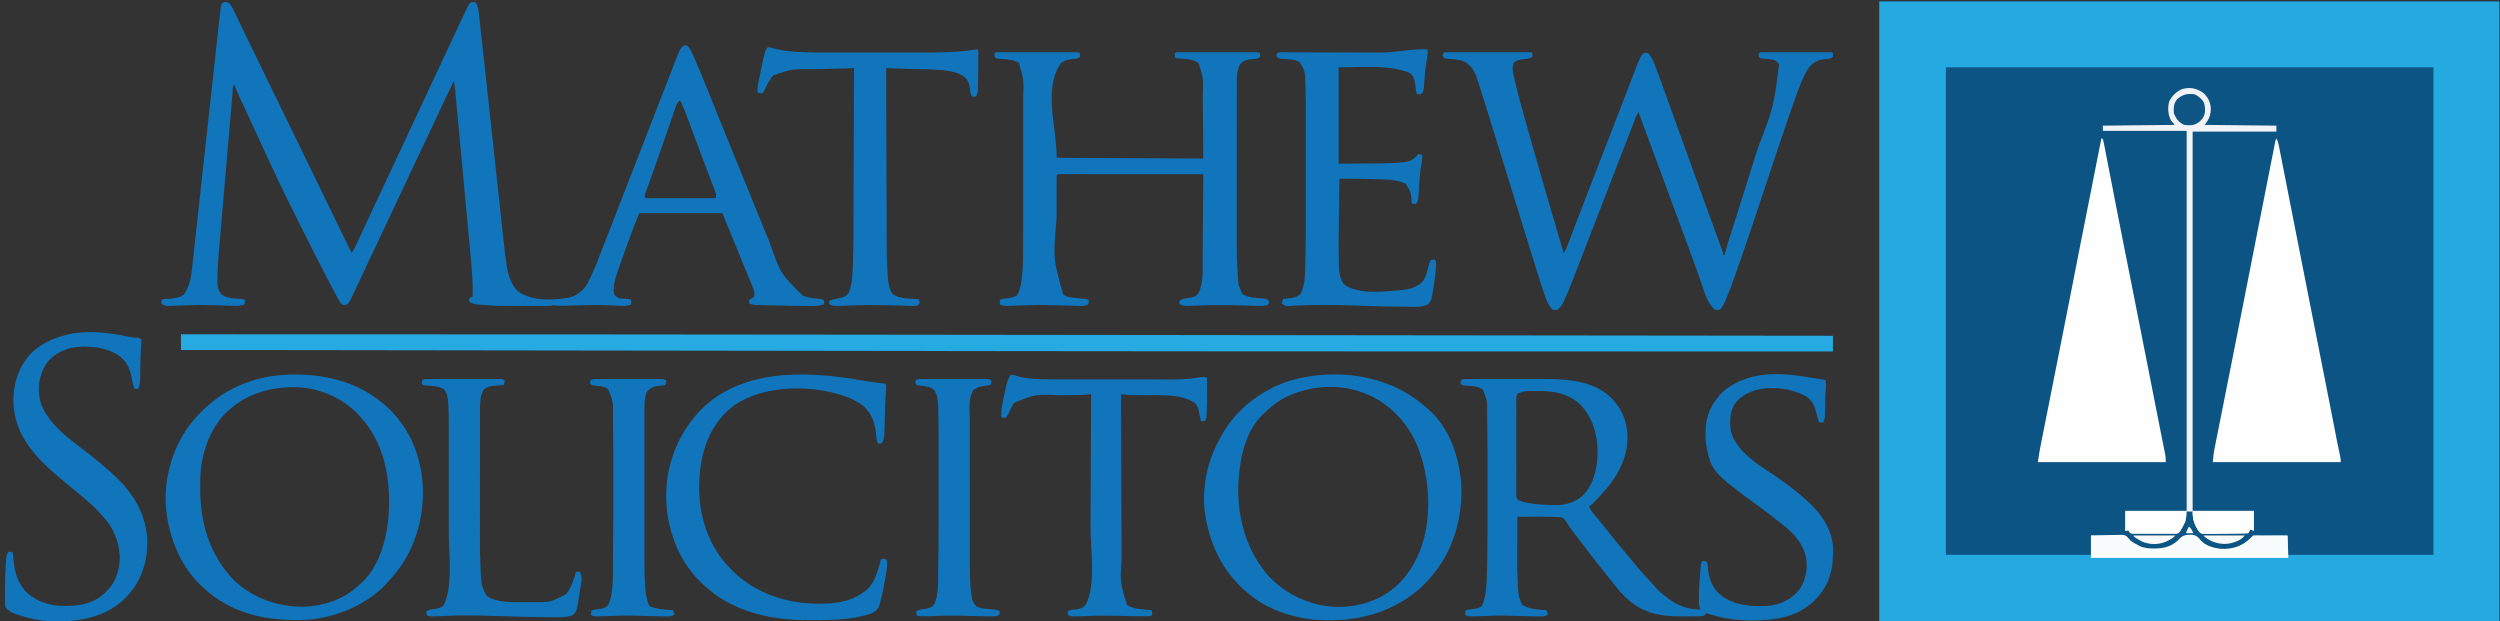 <?xml version="1.0" encoding="UTF-8"?>
<svg version="1.1" xmlns="http://www.w3.org/2000/svg" width="3343" height="831">
<rect width="100%" height="100%" fill="#333333" stroke="none"/>
<path d="M0 0 C273.57 0 547.14 0 829 0 C829 273.57 829 547.14 829 829 C555.43 829 281.86 829 0 829 C0 555.43 0 281.86 0 0 Z " fill="#0C5483" transform="translate(2513,2)"/>
<path d="M0 0 C273.57 0 547.14 0 829 0 C829 273.57 829 547.14 829 829 C555.43 829 281.86 829 0 829 C0 555.43 0 281.86 0 0 Z M89 88 C89 303.16 89 518.32 89 740 C153.02 740 217.04 740 283 740 C283 731.42 283 722.84 283 714 C289.426 713.982 295.844 713.985 302.269 714.043 C304.452 714.056 306.635 714.057 308.819 714.045 C311.965 714.03 315.108 714.059 318.254 714.098 C319.224 714.083 320.194 714.069 321.193 714.054 C326.402 714.165 329.265 714.677 333.016 718.44 C334.016 719.623 335.011 720.809 336 722 C339.162 724.361 342.495 726.193 346 728 C346.775 728.416 347.549 728.833 348.348 729.262 C354.649 732.108 360.754 732.381 367.562 732.438 C368.874 732.453 368.874 732.453 370.212 732.468 C378.356 732.36 386.065 730.62 393.062 726.312 C393.897 725.801 394.731 725.289 395.59 724.762 C398.101 722.926 400.007 720.896 402.125 718.625 C406.675 714.423 411.239 713.923 417.192 714.043 C421.71 714.41 424.269 715.348 427.375 718.625 C427.962 719.353 428.548 720.082 429.152 720.832 C436.038 728.911 447.06 731.881 457.188 732.875 C471.537 733.565 483.853 729.793 494.562 720.25 C496.398 718.52 498.217 716.783 500 715 C501.442 714.878 502.889 714.822 504.336 714.795 C505.257 714.775 506.178 714.755 507.127 714.734 C508.128 714.718 509.129 714.701 510.16 714.684 C511.18 714.663 512.199 714.642 513.25 714.621 C516.521 714.555 519.792 714.496 523.062 714.438 C525.274 714.394 527.486 714.351 529.697 714.307 C535.131 714.198 540.566 714.099 546 714 C546 722.58 546 731.16 546 740 C610.35 740 674.7 740 741 740 C741 524.84 741 309.68 741 88 C525.84 88 310.68 88 89 88 Z " fill="#24A9E0" transform="translate(2513,2)"/>
<path d="M0 0 C3.782 0.593 4.68 1.858 6.981 4.786 C8.801 7.372 10.154 10.079 11.508 12.934 C11.952 13.859 11.952 13.859 12.405 14.804 C13.382 16.845 14.347 18.891 15.312 20.938 C16.011 22.4 16.71 23.863 17.41 25.325 C18.519 27.64 19.627 29.955 20.732 32.272 C24.581 40.345 28.501 48.383 32.426 56.42 C34.441 60.547 36.453 64.676 38.465 68.805 C39.06 70.026 39.06 70.026 39.667 71.272 C43.682 79.511 47.685 87.755 51.688 96 C57.677 108.338 63.678 120.671 69.688 133 C76.045 146.044 82.393 159.093 88.729 172.146 C94.372 183.769 100.027 195.386 105.688 207 C112.045 220.044 118.393 233.093 124.729 246.146 C130.767 258.583 136.819 271.012 142.876 283.439 C151.33 300.785 159.762 318.141 168.188 335.5 C171.039 332.053 172.87 328.247 174.742 324.219 C175.08 323.502 175.417 322.785 175.765 322.046 C176.869 319.7 177.966 317.35 179.062 315 C179.833 313.358 180.604 311.716 181.375 310.075 C186.382 299.403 191.352 288.714 196.304 278.017 C200.542 268.869 204.827 259.744 209.125 250.625 C214.167 239.927 219.193 229.221 224.188 218.5 C229.182 207.779 234.208 197.074 239.25 186.375 C244.623 174.973 249.958 163.555 255.254 152.117 C259.868 142.163 264.54 132.237 269.218 122.313 C273.739 112.723 278.232 103.121 282.688 93.5 C288.128 81.751 293.632 70.033 299.154 58.322 C302.486 51.253 305.809 44.179 309.105 37.094 C309.42 36.417 309.735 35.741 310.06 35.044 C311.541 31.861 313.02 28.678 314.496 25.493 C317.087 19.92 319.706 14.361 322.398 8.836 C323.095 7.402 323.095 7.402 323.806 5.939 C325.096 3.661 326.123 2.095 328.188 0.5 C331.375 0.312 331.375 0.312 334.188 0.5 C336.729 5.013 337.734 8.757 338.315 13.891 C338.444 14.995 338.444 14.995 338.576 16.123 C338.867 18.627 339.14 21.133 339.414 23.639 C339.624 25.487 339.834 27.335 340.046 29.182 C340.645 34.455 341.227 39.73 341.805 45.005 C342.199 48.609 342.597 52.212 342.995 55.815 C344.957 73.6 346.884 91.389 348.803 109.179 C349.759 118.035 350.719 126.891 351.68 135.746 C352.04 139.071 352.4 142.396 352.761 145.721 C352.851 146.55 352.941 147.38 353.033 148.235 C354.047 157.587 355.06 166.938 356.072 176.29 C356.21 177.566 356.21 177.566 356.351 178.868 C357.85 192.724 359.348 206.58 360.844 220.436 C362.392 234.764 363.944 249.092 365.5 263.419 C366.453 272.206 367.404 280.993 368.35 289.78 C368.997 295.791 369.648 301.801 370.302 307.81 C370.678 311.264 371.052 314.717 371.421 318.171 C373.263 335.529 373.263 335.529 375.743 352.804 C375.854 353.492 375.966 354.179 376.081 354.887 C378.122 366.624 382.379 380.085 391.875 387.875 C410.493 400.429 438.052 399.128 459.188 395.5 C469.635 392.811 477.549 386.596 483.188 377.5 C489.017 366.668 493.764 355.527 498.188 344.062 C498.834 342.403 499.482 340.744 500.13 339.085 C501.481 335.624 502.827 332.162 504.17 328.698 C506.119 323.672 508.081 318.652 510.047 313.633 C517.709 294.058 525.31 274.46 532.905 254.858 C538.634 240.071 544.385 225.291 550.157 210.52 C555.691 196.355 561.194 182.18 566.688 168 C574.228 148.539 581.786 129.085 589.393 109.65 C591.265 104.868 593.127 100.082 594.981 95.293 C596.163 92.244 597.351 89.196 598.539 86.149 C599.086 84.744 599.63 83.338 600.172 81.931 C607.329 63.359 607.329 63.359 612.188 58.5 C614.562 58.062 614.562 58.062 617.188 58.5 C621.308 62.718 623.413 67.869 625.77 73.184 C626.202 74.147 626.634 75.111 627.08 76.104 C632.284 87.811 637.081 99.684 641.875 111.562 C642.845 113.955 643.815 116.348 644.785 118.74 C647.162 124.601 649.534 130.464 651.905 136.328 C653.74 140.866 655.58 145.402 657.422 149.938 C661.604 160.242 665.779 170.549 669.951 180.857 C678.36 201.63 686.806 222.387 695.281 243.133 C700.281 255.372 705.271 267.616 710.25 279.865 C714.387 290.039 718.535 300.209 722.688 310.377 C724.275 314.262 725.858 318.149 727.437 322.037 C741.822 363.386 741.822 363.386 771.625 392.812 C779.161 395.822 786.514 396.739 794.586 397.156 C797.188 397.5 797.188 397.5 800.188 399.5 C800.375 402.125 800.375 402.125 800.188 404.5 C793.78 406.409 788.053 406.756 781.391 406.652 C780.351 406.644 779.311 406.636 778.24 406.627 C774.889 406.597 771.538 406.55 768.188 406.5 C767.078 406.486 765.969 406.472 764.826 406.457 C758.014 406.371 751.203 406.258 744.392 406.128 C740.898 406.062 737.404 406.002 733.91 405.943 C731.643 405.901 729.376 405.859 727.109 405.816 C726.087 405.8 725.065 405.783 724.012 405.766 C705.881 405.398 705.881 405.398 700.188 403.5 C699.812 401.25 699.812 401.25 700.188 398.5 C701.157 397.861 702.126 397.221 703.125 396.562 C706.394 394.824 706.394 394.824 707.031 391.805 C707.223 387.754 706.299 385.302 704.75 381.559 C704.479 380.891 704.208 380.224 703.928 379.537 C703.028 377.331 702.108 375.135 701.188 372.938 C700.546 371.376 699.906 369.815 699.268 368.252 C697.928 364.979 696.58 361.709 695.227 358.441 C693.261 353.69 691.328 348.925 689.406 344.156 C688.777 342.597 688.148 341.038 687.52 339.479 C687.212 338.717 686.905 337.955 686.588 337.17 C679.218 318.907 671.686 300.711 664.188 282.5 C627.558 282.5 590.928 282.5 553.188 282.5 C549.89 289.89 549.89 289.89 546.933 297.373 C546.341 298.968 546.341 298.968 545.738 300.595 C545.324 301.72 544.911 302.845 544.484 304.004 C544.043 305.199 543.601 306.395 543.147 307.627 C542.213 310.155 541.282 312.684 540.353 315.214 C539.42 317.754 538.483 320.293 537.543 322.831 C532.728 335.842 527.981 348.869 523.578 362.027 C523.08 363.511 523.08 363.511 522.573 365.025 C519.762 373.534 518.133 381.465 519.188 390.5 C521.716 394.054 523.1 395.137 527.188 396.5 C530.54 396.808 533.894 397.009 537.254 397.219 C540.188 397.5 540.188 397.5 542.188 398.5 C542.188 400.48 542.188 402.46 542.188 404.5 C538.177 406.414 535.18 406.683 530.762 406.477 C529.504 406.425 528.245 406.373 526.949 406.32 C526.286 406.288 525.622 406.256 524.939 406.223 C521.413 406.056 517.886 405.929 514.359 405.797 C513.653 405.77 512.946 405.742 512.218 405.714 C498.973 405.213 485.745 405.384 472.5 405.762 C471.648 405.786 470.795 405.81 469.917 405.835 C465.642 405.957 461.368 406.087 457.094 406.232 C455.509 406.281 453.924 406.33 452.34 406.379 C451.262 406.419 451.262 406.419 450.161 406.461 C445.716 406.591 441.579 406.127 437.188 405.5 C436.197 405.995 436.197 405.995 435.188 406.5 C433.564 406.596 431.938 406.628 430.312 406.629 C428.779 406.634 428.779 406.634 427.215 406.639 C426.098 406.637 424.982 406.635 423.832 406.633 C422.096 406.635 422.096 406.635 420.326 406.637 C416.55 406.639 412.775 406.633 409 406.625 C407.085 406.623 407.085 406.623 405.131 406.62 C356.956 406.551 356.956 406.551 337.562 404.625 C336.863 404.559 336.163 404.493 335.442 404.424 C331.372 403.939 328.54 402.851 325.188 400.5 C325.517 398.85 325.848 397.2 326.188 395.5 C327.507 395.17 328.827 394.84 330.188 394.5 C330.528 377.9 329.575 361.636 328 345.117 C327.765 342.562 327.53 340.007 327.296 337.451 C326.73 331.296 326.154 325.142 325.574 318.988 C324.898 311.807 324.233 304.625 323.569 297.442 C322.384 284.631 321.189 271.82 319.989 259.01 C318.825 246.599 317.668 234.186 316.517 221.773 C316.446 221.006 316.375 220.239 316.301 219.448 C316.015 216.364 315.729 213.28 315.444 210.195 C314.277 197.609 313.106 185.024 311.934 172.438 C311.668 169.576 311.401 166.714 311.135 163.853 C310.378 155.709 309.618 147.565 308.854 139.422 C308.623 136.956 308.393 134.49 308.164 132.023 C307.851 128.661 307.535 125.299 307.219 121.937 C307.128 120.959 307.038 119.98 306.945 118.972 C306.516 114.444 306.018 109.977 305.188 105.5 C297.781 120.726 290.458 135.982 283.36 151.354 C278.758 161.306 274.076 171.219 269.375 181.125 C267.828 184.385 266.281 187.646 264.734 190.906 C264.352 191.712 263.97 192.518 263.576 193.348 C259.742 201.432 255.931 209.528 252.125 217.625 C246.657 229.255 241.178 240.88 235.688 252.5 C230.158 264.204 224.636 275.912 219.125 287.625 C218.632 288.673 218.632 288.673 218.129 289.741 C215.815 294.661 213.501 299.58 211.188 304.5 C205.857 315.835 200.525 327.168 195.188 338.5 C194.833 339.252 194.479 340.003 194.115 340.778 C189.805 349.927 185.49 359.073 181.162 368.214 C179.253 372.245 177.35 376.279 175.453 380.315 C174.099 383.192 172.736 386.064 171.375 388.938 C170.902 389.949 170.428 390.961 169.94 392.004 C164.511 403.411 164.511 403.411 160.188 405.438 C157.529 405.521 156.427 404.954 154.188 403.5 C152.469 401.051 152.469 401.051 150.688 397.812 C150.351 397.204 150.014 396.595 149.667 395.968 C145.51 388.388 141.537 380.706 137.568 373.027 C135.48 368.992 133.385 364.961 131.278 360.936 C120.97 341.208 111 321.312 101.047 301.404 C99.1 297.51 97.15 293.618 95.198 289.727 C84.648 268.7 74.202 247.661 64.447 226.252 C62.645 222.316 60.8 218.4 58.945 214.488 C58.336 213.202 57.728 211.915 57.119 210.628 C56.825 210.007 56.531 209.386 56.228 208.746 C50.271 196.159 44.437 183.523 38.702 170.833 C33.344 158.978 27.857 147.186 22.285 135.429 C18.392 127.195 14.717 118.895 11.188 110.5 C8.985 112.703 9.529 117.686 9.27 120.753 C9.183 121.737 9.097 122.721 9.008 123.734 C8.716 127.058 8.431 130.382 8.146 133.707 C7.94 136.08 7.733 138.454 7.525 140.827 C6.961 147.301 6.402 153.776 5.846 160.251 C5.497 164.303 5.147 168.354 4.797 172.406 C3.825 183.643 2.855 194.881 1.891 206.119 C1.829 206.839 1.768 207.559 1.704 208.301 C1.579 209.761 1.453 211.221 1.328 212.681 C1.266 213.406 1.204 214.131 1.14 214.877 C1.047 215.966 1.047 215.966 0.951 217.076 C-0.052 228.774 -1.066 240.471 -2.085 252.168 C-3.132 264.203 -4.172 276.239 -5.203 288.275 C-5.782 295.022 -6.363 301.769 -6.954 308.514 C-7.511 314.883 -8.057 321.252 -8.596 327.622 C-8.794 329.941 -8.996 332.259 -9.201 334.576 C-10.25 346.431 -11.006 358.24 -11.119 370.145 C-11.137 371.181 -11.155 372.217 -11.174 373.285 C-11.171 380.582 -10.319 385.519 -5.5 391.25 C1.751 396.719 13.128 396.806 21.859 397.191 C24.188 397.5 24.188 397.5 26.188 399.5 C25.812 402.125 25.812 402.125 25.188 404.5 C20.264 406.497 15.922 406.696 10.695 406.477 C9.881 406.451 9.067 406.426 8.229 406.4 C6.491 406.346 4.753 406.287 3.015 406.223 C-1.543 406.058 -6.102 405.931 -10.66 405.797 C-11.555 405.77 -12.45 405.742 -13.372 405.714 C-19.956 405.515 -26.537 405.375 -33.125 405.375 C-34.01 405.375 -34.894 405.375 -35.805 405.375 C-41.83 405.409 -47.846 405.59 -53.867 405.797 C-55.058 405.836 -55.058 405.836 -56.272 405.877 C-60.233 406.009 -64.192 406.153 -68.152 406.32 C-69.605 406.372 -71.058 406.425 -72.512 406.477 C-73.799 406.529 -75.086 406.581 -76.413 406.635 C-79.939 406.495 -83.214 406.099 -85.812 403.5 C-85.853 401.834 -85.855 400.166 -85.812 398.5 C-83.01 397.099 -80.502 397.269 -77.375 397.125 C-69.735 396.607 -62.299 396.001 -55.938 391.438 C-46.57 378.489 -45.641 362.696 -43.985 347.222 C-43.823 345.757 -43.661 344.292 -43.499 342.827 C-43.059 338.853 -42.627 334.877 -42.196 330.902 C-41.729 326.595 -41.254 322.29 -40.779 317.984 C-39.96 310.539 -39.146 303.094 -38.334 295.648 C-37.159 284.875 -35.976 274.104 -34.792 263.332 C-32.868 245.842 -30.949 228.351 -29.033 210.86 C-28.919 209.815 -28.805 208.77 -28.687 207.694 C-27.874 200.275 -27.062 192.856 -26.25 185.438 C-25.321 176.947 -24.391 168.457 -23.461 159.967 C-23.347 158.921 -23.232 157.875 -23.114 156.797 C-21.204 139.356 -19.289 121.916 -17.371 104.477 C-16.189 93.729 -15.012 82.981 -13.84 72.233 C-13.037 64.876 -12.23 57.52 -11.42 50.164 C-10.953 45.921 -10.488 41.677 -10.028 37.433 C-9.607 33.547 -9.181 29.662 -8.75 25.778 C-8.595 24.373 -8.442 22.968 -8.291 21.563 C-6.095 1.083 -6.095 1.083 0 0 Z M606.188 132.5 C603.867 135.131 602.587 137.665 601.464 140.966 C601.158 141.853 600.853 142.741 600.537 143.656 C600.051 145.102 600.051 145.102 599.555 146.578 C599.205 147.597 598.856 148.615 598.496 149.665 C597.741 151.87 596.989 154.077 596.239 156.284 C594.236 162.183 592.21 168.073 590.188 173.965 C589.773 175.173 589.359 176.381 588.933 177.626 C584.393 190.856 579.718 204.037 575.03 217.216 C574.697 218.15 574.365 219.084 574.023 220.046 C573.531 221.427 573.531 221.427 573.03 222.837 C572.069 225.541 571.112 228.246 570.155 230.952 C568.746 234.936 567.318 238.913 565.884 242.888 C565.133 244.992 564.383 247.095 563.633 249.199 C563.273 250.185 562.914 251.172 562.543 252.188 C562.22 253.101 561.896 254.015 561.563 254.956 C561.273 255.762 560.982 256.569 560.683 257.4 C559.953 259.672 559.953 259.672 561.188 262.5 C592.207 262.5 623.227 262.5 655.188 262.5 C656.375 257.749 655.689 256.388 653.953 251.891 C653.692 251.204 653.431 250.517 653.162 249.81 C652.264 247.453 651.35 245.102 650.438 242.75 C649.436 240.133 648.438 237.515 647.441 234.897 C646.686 232.917 645.929 230.937 645.171 228.958 C641.518 219.406 637.931 209.83 634.352 200.25 C633.748 198.636 633.145 197.022 632.541 195.408 C630.11 188.906 627.68 182.403 625.251 175.901 C623.796 172.007 622.339 168.114 620.881 164.222 C620.34 162.777 619.799 161.331 619.26 159.885 C614.205 145.988 614.205 145.988 608.188 132.5 C607.528 132.5 606.867 132.5 606.188 132.5 Z " fill="#1175BC" transform="translate(301.812,2.5)"/>
<path d="M0 0 C4.91 0.852 9.839 1.564 14.769 2.285 C16.398 2.529 18.027 2.773 19.656 3.019 C20.786 3.189 21.917 3.359 23.082 3.535 C23.952 7.136 24.084 10.053 23.671 13.726 C23.177 18.888 22.941 24.006 22.835 29.187 C22.819 29.942 22.802 30.696 22.785 31.474 C22.718 34.604 22.656 37.733 22.605 40.863 C22.565 43.18 22.514 45.496 22.46 47.812 C22.452 48.514 22.444 49.216 22.435 49.94 C22.336 53.889 21.807 56.97 20.082 60.535 C18.432 60.535 16.782 60.535 15.082 60.535 C12.932 56.845 12.144 52.902 11.207 48.785 C8.749 38.667 6.029 31.585 -2.918 25.535 C-22.53 14.741 -48.195 11.575 -69.981 17.16 C-81.925 20.792 -93.545 27.116 -99.806 38.337 C-103.313 45.267 -104.422 51.756 -104.293 59.472 C-104.284 60.352 -104.275 61.231 -104.265 62.137 C-104.121 68.336 -103.557 73.851 -100.918 79.535 C-100.59 80.262 -100.261 80.989 -99.922 81.738 C-88.566 104.214 -64.493 118.211 -44.34 131.855 C-28.23 142.768 -13.099 154.172 1.082 167.535 C1.949 168.336 2.817 169.138 3.71 169.964 C19.266 184.814 31.927 205.575 33.259 227.44 C33.813 254.812 29.518 276.385 10.181 296.712 C-2.558 309.77 -18.033 318 -35.918 321.535 C-36.659 321.684 -37.4 321.834 -38.163 321.988 C-70.258 328.137 -105.031 326.001 -135.918 315.535 C-136.352 316.009 -136.785 316.483 -137.231 316.972 C-139.99 319.527 -142.621 319.662 -146.212 319.68 C-147.511 319.69 -147.511 319.69 -148.836 319.699 C-149.773 319.7 -150.71 319.701 -151.676 319.703 C-153.141 319.708 -153.141 319.708 -154.635 319.713 C-156.712 319.718 -158.788 319.72 -160.864 319.72 C-163.983 319.722 -167.101 319.74 -170.219 319.759 C-200.511 319.846 -223.449 314.713 -245.529 292.947 C-252.242 286.118 -258.242 278.771 -264.079 271.191 C-267.075 267.306 -270.182 263.515 -273.293 259.722 C-278.881 252.885 -284.267 245.911 -289.606 238.878 C-292.406 235.194 -295.248 231.543 -298.102 227.899 C-302.982 221.668 -307.796 215.399 -312.474 209.014 C-313.676 207.377 -314.884 205.745 -316.099 204.118 C-318.534 200.852 -320.849 197.651 -322.942 194.152 C-324.777 191.238 -326.126 189.551 -328.918 187.535 C-331.662 187.078 -334.048 186.852 -336.801 186.796 C-337.585 186.767 -338.369 186.738 -339.176 186.708 C-349.127 186.38 -359.088 186.427 -369.043 186.472 C-370.985 186.477 -372.926 186.482 -374.868 186.486 C-379.551 186.497 -384.235 186.514 -388.918 186.535 C-388.965 196.664 -389.001 206.793 -389.022 216.923 C-389.032 221.629 -389.046 226.335 -389.069 231.042 C-389.269 256.59 -389.269 256.59 -388.098 282.101 C-388.029 283.057 -387.959 284.012 -387.887 284.996 C-387.254 291.961 -385.934 298.544 -381.981 304.41 C-373.113 310.563 -360.405 310.479 -349.918 311.535 C-349.258 313.185 -348.598 314.835 -347.918 316.535 C-350.437 319.171 -352.452 319.759 -355.969 319.863 C-357.723 319.853 -359.477 319.825 -361.231 319.785 C-362.21 319.774 -363.189 319.764 -364.198 319.754 C-370.891 319.665 -377.58 319.462 -384.27 319.265 C-387.632 319.167 -390.994 319.069 -394.356 318.972 C-395.626 318.935 -395.626 318.935 -396.921 318.897 C-409.798 318.526 -422.537 318.698 -435.404 319.412 C-439.492 319.612 -443.576 319.691 -447.668 319.722 C-448.983 319.736 -450.298 319.751 -451.653 319.765 C-454.703 319.55 -456.375 319.159 -458.918 317.535 C-458.588 315.555 -458.258 313.575 -457.918 311.535 C-456.738 311.341 -455.557 311.148 -454.34 310.949 C-452.783 310.686 -451.226 310.423 -449.668 310.16 C-448.502 309.97 -448.502 309.97 -447.313 309.777 C-441.783 308.999 -441.783 308.999 -436.918 306.535 C-434.22 302.193 -433.197 297.97 -432.293 292.972 C-432.054 291.692 -431.814 290.412 -431.567 289.093 C-429.71 277.175 -429.626 265.024 -429.364 252.988 C-429.332 251.585 -429.332 251.585 -429.3 250.154 C-428.637 219.413 -428.768 188.66 -428.79 157.914 C-428.794 151.975 -428.792 146.036 -428.788 140.097 C-428.707 95.04 -428.707 95.04 -429.301 49.988 C-429.316 49.181 -429.332 48.375 -429.347 47.544 C-429.137 31.226 -429.137 31.226 -434.918 16.535 C-441.029 11.831 -449.05 11.767 -456.442 11.217 C-457.65 11.123 -457.65 11.123 -458.883 11.027 C-459.612 10.979 -460.34 10.931 -461.09 10.882 C-462.918 10.535 -462.918 10.535 -464.918 8.535 C-464.668 5.972 -464.668 5.972 -463.918 3.535 C-461.452 2.302 -459.832 2.406 -457.074 2.401 C-456.05 2.397 -455.025 2.392 -453.97 2.388 C-452.842 2.388 -451.713 2.389 -450.55 2.389 C-449.364 2.386 -448.179 2.383 -446.957 2.379 C-443.693 2.371 -440.43 2.368 -437.166 2.367 C-435.119 2.367 -433.071 2.365 -431.024 2.362 C-423.854 2.353 -416.685 2.349 -409.515 2.349 C-402.881 2.35 -396.247 2.34 -389.612 2.324 C-383.889 2.31 -378.166 2.305 -372.442 2.306 C-369.037 2.306 -365.632 2.303 -362.227 2.293 C-328.4 2.205 -288.913 2.373 -263.106 27.785 C-248.388 42.841 -241.377 61.013 -241.567 81.949 C-242.538 117.831 -263.285 143.964 -287.606 168.355 C-289.918 170.535 -289.918 170.535 -292.918 172.535 C-291.352 177.787 -287.964 181.38 -284.481 185.472 C-283.2 187.001 -281.92 188.531 -280.641 190.062 C-279.69 191.199 -279.69 191.199 -278.72 192.358 C-276.226 195.371 -273.816 198.445 -271.418 201.535 C-265.591 209.021 -259.543 216.321 -253.493 223.628 C-251.394 226.17 -249.312 228.727 -247.231 231.285 C-243.539 235.805 -239.779 240.263 -235.995 244.706 C-233.16 248.042 -230.398 251.424 -227.668 254.847 C-223.159 260.397 -218.285 265.573 -213.366 270.757 C-210.041 274.26 -206.796 277.79 -203.668 281.472 C-199.275 286.464 -194.186 290.502 -188.918 294.535 C-188.104 295.165 -187.289 295.795 -186.45 296.445 C-174.066 305.592 -159.473 311.082 -143.918 310.535 C-144.406 309.593 -144.406 309.593 -144.903 308.632 C-146.302 304.364 -146.214 300.437 -146.168 295.972 C-146.162 294.556 -146.162 294.556 -146.155 293.11 C-146.002 280.561 -145.04 268.031 -143.918 255.535 C-143.846 254.702 -143.774 253.869 -143.699 253.01 C-143.164 247.78 -143.164 247.78 -140.918 245.535 C-136.363 246.09 -136.363 246.09 -134.918 247.535 C-134.705 249.51 -134.497 251.486 -134.324 253.465 C-133.057 267.69 -129.499 279.361 -119.043 289.597 C-100.015 305.512 -75.726 307.247 -51.918 305.535 C-36.237 303.661 -22.128 296.619 -12.106 284.308 C-3.547 272.197 -0.745 257.776 -2.543 243.16 C-4.63 231.752 -8.616 223.538 -15.918 214.535 C-16.549 213.751 -17.179 212.967 -17.829 212.16 C-22.911 206.148 -28.748 201.387 -34.918 196.535 C-36.044 195.623 -37.167 194.708 -38.29 193.792 C-45.936 187.572 -53.763 181.646 -61.716 175.824 C-129.763 125.985 -129.763 125.985 -136.918 87.535 C-137.322 83.44 -137.397 79.398 -137.356 75.285 C-137.345 73.653 -137.345 73.653 -137.333 71.989 C-136.899 50.608 -128.626 33.537 -113.368 18.667 C-109.216 15.052 -104.694 12.25 -99.918 9.535 C-99.14 9.083 -98.361 8.632 -97.559 8.167 C-68.112 -7.742 -31.839 -5.641 0 0 Z M-388.577 21.732 C-390.45 24.248 -390.296 25.993 -390.299 29.114 C-390.308 30.275 -390.316 31.436 -390.325 32.632 C-390.319 33.907 -390.313 35.182 -390.307 36.496 C-390.311 37.851 -390.316 39.206 -390.323 40.561 C-390.336 44.243 -390.331 47.924 -390.321 51.606 C-390.314 55.457 -390.321 59.307 -390.326 63.157 C-390.331 69.624 -390.324 76.09 -390.31 82.556 C-390.293 90.036 -390.299 97.515 -390.315 104.994 C-390.329 111.412 -390.331 117.83 -390.323 124.248 C-390.318 128.083 -390.317 131.917 -390.327 135.752 C-390.336 139.357 -390.33 142.962 -390.313 146.567 C-390.307 148.524 -390.316 150.48 -390.325 152.437 C-390.317 153.598 -390.308 154.759 -390.299 155.955 C-390.298 156.966 -390.297 157.977 -390.296 159.019 C-389.859 161.928 -389.23 162.784 -386.918 164.535 C-380.679 167.492 -373.768 168.398 -366.981 169.222 C-365.953 169.347 -364.924 169.473 -363.865 169.602 C-355.967 170.477 -348.113 170.853 -340.168 170.91 C-339.123 170.923 -338.078 170.937 -337.001 170.951 C-322.543 170.865 -310.823 166.988 -300.305 157.066 C-285.721 141.599 -281.354 118.585 -281.565 97.953 C-282.318 74.92 -288.585 52.987 -305.032 36.23 C-322.597 19.83 -345.082 17.699 -367.962 18.405 C-378.796 18.357 -378.796 18.357 -388.577 21.732 Z " fill="#1175BC" transform="translate(2417.918,504.465)"/>
<path d="M0 0 C92.597 -0.031 185.193 -0.041 557.906 0.184 C559.22 0.185 560.533 0.186 561.887 0.187 C631.729 0.25 701.571 0.317 771.413 0.385 C777.872 0.391 784.331 0.398 790.79 0.404 C791.502 0.405 792.215 0.405 792.949 0.406 C825.058 0.437 857.168 0.468 889.277 0.498 C963.04 0.568 1036.803 0.638 2209 2 C2209 8.93 2209 15.86 2209 23 C2120.878 23.016 2032.756 23.026 1425.41 22.816 C1424.736 22.816 1424.062 22.815 1423.367 22.815 C1355.026 22.754 1286.684 22.689 1212.051 22.615 C1205.734 22.609 1199.418 22.602 1193.101 22.596 C1192.404 22.595 1191.707 22.595 1190.989 22.594 C1159.964 22.563 1128.939 22.534 1097.913 22.504 C1025.456 22.435 952.999 22.365 0 21 C0 14.07 0 7.14 0 0 Z " fill="#25AAE1" transform="translate(242,447)"/>
<path d="M0 0 C0.984 -0.003 1.969 -0.006 2.983 -0.009 C4.072 -0.007 5.161 -0.004 6.283 -0.002 C7.992 -0.005 7.992 -0.005 9.736 -0.008 C13.525 -0.012 17.313 -0.009 21.101 -0.006 C23.72 -0.007 26.34 -0.007 28.959 -0.009 C34.457 -0.011 39.955 -0.008 45.453 -0.003 C51.818 0.002 58.183 0 64.548 -0.005 C70.66 -0.01 76.771 -0.01 82.883 -0.007 C85.49 -0.006 88.096 -0.007 90.702 -0.009 C94.337 -0.012 97.972 -0.008 101.607 -0.002 C103.24 -0.005 103.24 -0.005 104.906 -0.009 C105.891 -0.006 106.875 -0.003 107.889 0 C109.18 0.001 109.18 0.001 110.497 0.001 C112.445 0.127 112.445 0.127 113.445 1.127 C113.695 3.564 113.695 3.564 113.445 6.127 C109.017 9.079 104.428 8.932 99.206 9.467 C95.384 10.138 92.743 11.105 89.445 13.127 C86.317 17.819 87.038 22.602 87.903 27.975 C88.55 31.193 89.266 34.387 90.011 37.584 C90.282 38.769 90.552 39.954 90.831 41.174 C93.684 53.48 96.977 65.652 100.382 77.814 C101.07 80.288 101.757 82.761 102.444 85.234 C117.997 141.096 134.315 196.748 150.604 252.399 C152.234 257.97 153.861 263.542 155.445 269.127 C158.194 263.8 160.575 258.494 162.667 252.881 C162.965 252.095 163.262 251.308 163.568 250.498 C164.212 248.794 164.855 247.088 165.495 245.383 C167.269 240.661 169.059 235.945 170.847 231.229 C171.223 230.237 171.598 229.245 171.986 228.223 C176.123 217.314 180.343 206.438 184.57 195.564 C186.177 191.428 187.783 187.291 189.39 183.154 C189.798 182.104 190.206 181.053 190.627 179.97 C195.586 167.197 200.514 154.412 205.445 141.627 C213.091 121.803 220.749 101.983 228.443 82.177 C232.086 72.8 235.721 63.419 239.327 54.028 C241.051 49.536 242.781 45.047 244.51 40.557 C245.329 38.428 246.146 36.297 246.961 34.166 C257.824 5.748 257.824 5.748 262.445 1.127 C265.195 0.439 265.195 0.439 268.445 1.127 C273.77 7.027 276.482 14.565 279.175 21.908 C279.6 23.039 280.024 24.17 280.462 25.335 C281.804 28.927 283.127 32.526 284.445 36.127 C284.864 37.271 285.284 38.414 285.716 39.592 C288.532 47.289 291.308 55 294.072 62.716 C295.257 66.021 296.445 69.324 297.634 72.628 C298.124 73.991 298.614 75.354 299.104 76.717 C299.349 77.395 299.593 78.074 299.844 78.773 C300.586 80.835 301.327 82.897 302.068 84.96 C307.025 98.753 312.014 112.534 317.007 126.314 C317.877 128.715 318.746 131.115 319.616 133.515 C320.92 137.115 322.224 140.716 323.529 144.316 C326.596 152.783 329.662 161.252 332.726 169.721 C333.608 172.159 334.491 174.598 335.373 177.036 C337.114 181.846 338.854 186.657 340.594 191.468 C344.872 203.293 349.166 215.112 353.489 226.921 C354.9 230.778 356.309 234.635 357.719 238.492 C359.275 242.75 360.838 247.004 362.402 251.259 C363.204 253.453 364.006 255.647 364.808 257.842 C365.179 258.845 365.549 259.848 365.931 260.882 C366.265 261.798 366.598 262.714 366.942 263.658 C367.234 264.453 367.526 265.249 367.827 266.068 C368.445 268.127 368.445 268.127 368.445 271.127 C369.105 271.127 369.765 271.127 370.445 271.127 C370.615 270.479 370.786 269.831 370.962 269.164 C372.91 261.881 375.108 254.7 377.41 247.522 C378.001 245.667 378.592 243.813 379.183 241.959 C379.812 239.985 380.443 238.011 381.073 236.037 C383.338 228.948 385.593 221.856 387.847 214.764 C388.08 214.032 388.312 213.301 388.552 212.547 C396.519 187.483 404.355 162.378 412.159 137.263 C413.03 134.461 413.901 131.66 414.773 128.858 C436.207 73.382 436.207 73.382 443.445 16.127 C440.98 12.123 439.271 11.417 434.882 9.877 C430.302 8.931 425.647 8.707 420.984 8.471 C418.445 8.127 418.445 8.127 416.445 6.127 C416.257 3.564 416.257 3.564 416.445 1.127 C418.353 -0.781 421.174 0 423.714 -0.009 C424.616 -0.007 425.517 -0.004 426.447 -0.002 C427.391 -0.004 428.336 -0.006 429.309 -0.008 C432.448 -0.012 435.587 -0.009 438.726 -0.006 C440.897 -0.007 443.068 -0.007 445.239 -0.009 C449.795 -0.01 454.352 -0.008 458.908 -0.003 C464.763 0.002 470.618 -0.001 476.473 -0.007 C480.958 -0.011 485.442 -0.009 489.927 -0.007 C492.087 -0.006 494.246 -0.007 496.406 -0.009 C499.418 -0.012 502.43 -0.008 505.443 -0.002 C506.345 -0.004 507.246 -0.006 508.176 -0.009 C514.33 0.013 514.33 0.013 515.445 1.127 C515.632 3.564 515.632 3.564 515.445 6.127 C512.616 8.955 509.623 8.663 505.82 9.002 C495.944 10.103 489.946 12.446 483.441 20.295 C477.016 29.411 473.067 39.811 469.209 50.204 C468.819 51.25 468.429 52.297 468.027 53.375 C463.911 64.474 460.004 75.642 456.148 86.834 C455.581 88.474 455.581 88.474 455.003 90.147 C445.615 117.337 436.543 144.634 427.482 171.935 C423.636 183.525 419.784 195.114 415.929 206.701 C415.517 207.939 415.106 209.176 414.682 210.451 C404.903 239.838 395.059 269.212 384.632 298.377 C384.325 299.237 384.018 300.097 383.702 300.983 C380.096 311.055 376.442 321.09 372.257 330.939 C371.919 331.738 371.581 332.537 371.233 333.36 C369.44 337.413 367.578 340.914 364.445 344.127 C361.007 344.752 361.007 344.752 357.445 344.127 C346.477 334.789 342.485 316.533 337.77 303.405 C336.115 298.799 334.446 294.199 332.777 289.599 C331.919 287.231 331.061 284.863 330.204 282.494 C326.127 271.228 321.982 259.987 317.82 248.752 C317.117 246.853 316.414 244.954 315.712 243.056 C314.315 239.281 312.918 235.506 311.52 231.732 C308.423 223.368 305.33 215.002 302.237 206.636 C301.542 204.755 300.847 202.875 300.152 200.995 C295.85 189.357 291.555 177.716 287.269 166.072 C286.606 164.272 286.606 164.272 285.93 162.434 C285.485 161.227 285.041 160.02 284.583 158.776 C274.925 132.54 265.22 106.321 255.445 80.127 C253.859 82.505 252.881 84.309 251.867 86.913 C251.417 88.06 251.417 88.06 250.959 89.23 C250.636 90.065 250.313 90.9 249.98 91.76 C249.635 92.642 249.291 93.524 248.936 94.433 C247.789 97.372 246.648 100.312 245.507 103.252 C244.696 105.335 243.884 107.418 243.073 109.501 C240.945 114.964 238.821 120.429 236.7 125.895 C235.497 128.991 234.294 132.087 233.091 135.183 C223.839 158.984 214.636 182.803 205.445 206.627 C195.833 231.539 186.218 256.45 176.532 281.333 C175.453 284.106 174.375 286.879 173.298 289.653 C171.606 294.008 169.907 298.361 168.202 302.711 C167.589 304.278 166.978 305.845 166.37 307.414 C163.23 315.495 159.936 323.49 156.331 331.377 C156.018 332.08 155.705 332.784 155.382 333.509 C153.357 337.843 151.19 341.012 147.445 344.127 C143.945 344.814 143.945 344.814 140.445 344.127 C136.538 340.104 134.438 336.401 132.421 331.119 C132.169 330.463 131.917 329.807 131.658 329.13 C129.17 322.573 126.951 315.933 124.82 309.252 C124.597 308.56 124.375 307.869 124.146 307.156 C118.217 288.69 112.572 270.135 106.884 251.594 C98.9 225.567 90.835 199.566 82.758 173.569 C81.321 168.945 79.885 164.321 78.449 159.697 C78.163 158.776 77.877 157.856 77.582 156.907 C73.416 143.493 69.263 130.075 65.12 116.654 C64.227 113.761 63.334 110.868 62.44 107.975 C61.854 106.077 61.268 104.179 60.682 102.281 C60.395 101.351 60.108 100.422 59.812 99.465 C58.412 94.931 57.013 90.396 55.616 85.861 C48.443 62.546 48.443 62.546 41.019 39.311 C40.724 38.387 40.43 37.463 40.127 36.511 C36.804 26.479 32.73 18.43 23.441 12.943 C16.903 9.839 10.087 9.364 2.957 8.897 C2.16 8.838 1.363 8.778 0.542 8.717 C-0.533 8.653 -0.533 8.653 -1.629 8.588 C-4.066 8.005 -5.04 7.096 -6.555 5.127 C-5.982 0.254 -4.59 0.002 0 0 Z " fill="#1175BC" transform="translate(1935.555,69.873)"/>
<path d="M0 0 C1.716 3.089 2.53 5.924 3.209 9.385 C3.428 10.484 3.646 11.583 3.872 12.716 C4.223 14.527 4.223 14.527 4.581 16.375 C4.961 18.299 4.961 18.299 5.349 20.263 C6.053 23.825 6.749 27.389 7.445 30.953 C8.195 34.793 8.952 38.631 9.709 42.469 C11.019 49.124 12.326 55.779 13.629 62.435 C15.525 72.112 17.427 81.788 19.331 91.463 C20.219 95.976 21.106 100.489 21.994 105.001 C22.261 106.356 22.261 106.356 22.533 107.739 C23.81 114.234 25.086 120.729 26.362 127.224 C31.392 152.834 36.437 178.442 41.496 204.047 C41.668 204.918 41.84 205.789 42.017 206.686 C43.727 215.34 45.437 223.994 47.147 232.648 C52.769 261.098 58.386 289.549 64 318 C64.146 318.742 64.293 319.483 64.443 320.247 C66.36 329.959 68.275 339.671 70.19 349.383 C70.731 352.132 71.273 354.88 71.815 357.628 C76.426 381.001 76.426 381.001 78.6 392.289 C78.733 392.98 78.866 393.671 79.004 394.384 C79.64 397.687 80.275 400.99 80.907 404.294 C82.308 411.576 83.812 418.822 85.443 426.056 C86 429 86 429 86 433 C29.57 433 -26.86 433 -85 433 C-83.875 420.625 -83.875 420.625 -82.864 415.548 C-82.64 414.409 -82.416 413.269 -82.185 412.095 C-81.944 410.895 -81.702 409.696 -81.453 408.461 C-81.2 407.182 -80.947 405.903 -80.686 404.585 C-80.016 401.197 -79.339 397.811 -78.66 394.425 C-77.988 391.065 -77.322 387.704 -76.656 384.344 C-74.767 374.825 -72.864 365.308 -70.956 355.793 C-67.303 337.566 -63.696 319.33 -60.093 301.093 C-59.388 297.524 -58.682 293.956 -57.977 290.387 C-56.305 281.93 -54.634 273.473 -52.963 265.016 C-51.265 256.42 -49.566 247.824 -47.866 239.229 C-46.386 231.742 -44.907 224.256 -43.427 216.769 C-42.553 212.346 -41.679 207.922 -40.804 203.499 C-36.947 183.988 -33.113 164.473 -29.311 144.952 C-26.952 132.842 -24.562 120.738 -22.131 108.642 C-20.329 99.671 -18.566 90.691 -16.798 81.713 C-15.7 76.141 -14.6 70.57 -13.5 64.998 C-12.114 57.975 -10.728 50.953 -9.346 43.929 C-8.214 38.181 -7.08 32.434 -5.944 26.687 C-5.514 24.509 -5.085 22.331 -4.657 20.152 C-4.064 17.135 -3.467 14.118 -2.87 11.102 C-2.695 10.204 -2.519 9.306 -2.338 8.381 C-1.114 2.228 -1.114 2.228 0 0 Z " fill="#FEFEFE" transform="translate(3044,185)"/>
<path d="M0 0 C0.99 0.495 0.99 0.495 2 1 C2.77 3.797 2.77 3.797 3.509 7.598 C3.714 8.636 3.714 8.636 3.924 9.694 C4.379 12.005 4.822 14.319 5.266 16.633 C5.584 18.261 5.903 19.889 6.223 21.518 C7.07 25.841 7.907 30.166 8.741 34.492 C9.567 38.766 10.403 43.037 11.238 47.309 C12.489 53.711 13.734 60.115 14.974 66.52 C15.126 67.305 15.278 68.091 15.434 68.9 C16.411 73.949 17.385 78.998 18.359 84.047 C21.742 101.582 25.186 119.104 28.676 136.618 C29.39 140.201 30.102 143.785 30.815 147.369 C32.036 153.506 33.257 159.643 34.478 165.78 C37.715 182.045 40.948 198.312 44.18 214.578 C44.425 215.813 44.425 215.813 44.675 217.072 C52.668 257.313 60.593 297.568 68.498 337.827 C68.736 339.041 68.974 340.254 69.22 341.504 C70.319 347.101 71.417 352.698 72.515 358.295 C75.139 371.67 77.799 385.038 80.479 398.402 C81.6 403.995 82.716 409.589 83.812 415.188 C84.028 416.265 84.244 417.342 84.467 418.451 C84.67 419.492 84.873 420.533 85.082 421.605 C85.26 422.504 85.437 423.403 85.62 424.329 C86 427 86 427 86 433 C29.57 433 -26.86 433 -85 433 C-82.75 418.375 -82.75 418.375 -81.751 413.321 C-81.527 412.182 -81.303 411.042 -81.072 409.868 C-80.836 408.679 -80.599 407.49 -80.355 406.266 C-80.104 404.989 -79.852 403.713 -79.593 402.398 C-78.928 399.027 -78.26 395.657 -77.591 392.287 C-77.06 389.605 -76.53 386.923 -76.001 384.24 C-73.998 374.09 -71.991 363.941 -69.958 353.797 C-66.305 335.569 -62.697 317.332 -59.093 299.093 C-58.388 295.524 -57.682 291.956 -56.977 288.387 C-55.305 279.93 -53.634 271.473 -51.963 263.016 C-50.265 254.42 -48.566 245.824 -46.866 237.229 C-45.386 229.742 -43.907 222.256 -42.427 214.769 C-41.553 210.346 -40.679 205.922 -39.804 201.499 C-35.947 181.988 -32.113 162.473 -28.311 142.952 C-25.769 129.904 -23.188 116.866 -20.568 103.834 C-19.57 98.854 -18.583 93.872 -17.596 88.89 C-17.397 87.884 -17.198 86.878 -16.993 85.841 C-16.374 82.716 -15.755 79.59 -15.137 76.465 C-14.695 74.236 -14.254 72.007 -13.813 69.779 C-12.67 64.007 -11.528 58.235 -10.385 52.464 C-9.212 46.536 -8.039 40.609 -6.865 34.682 C-4.577 23.121 -2.288 11.561 0 0 Z " fill="#FEFEFE" transform="translate(2810,185)"/>
<path d="M0 0 C0.942 -0.003 1.885 -0.006 2.855 -0.009 C4.419 -0.006 4.419 -0.006 6.013 -0.002 C7.104 -0.004 8.195 -0.006 9.319 -0.008 C12.945 -0.012 16.571 -0.009 20.197 -0.006 C22.704 -0.007 25.212 -0.007 27.719 -0.009 C32.981 -0.01 38.244 -0.008 43.507 -0.003 C49.599 0.002 55.691 0 61.783 -0.005 C67.634 -0.01 73.484 -0.01 79.334 -0.007 C81.829 -0.006 84.323 -0.007 86.817 -0.009 C90.297 -0.012 93.776 -0.008 97.256 -0.002 C98.298 -0.004 99.34 -0.006 100.414 -0.009 C101.827 -0.004 101.827 -0.004 103.269 0 C104.093 0 104.916 0.001 105.765 0.001 C107.635 0.127 107.635 0.127 108.635 1.127 C108.822 3.564 108.822 3.564 108.635 6.127 C105.799 8.963 103.464 8.617 99.51 9.002 C90.948 9.93 90.948 9.93 83.635 14.127 C59.036 48.638 77.635 98.746 77.635 141.127 C142.315 141.457 206.995 141.787 273.635 142.127 C273.511 124.946 273.387 107.766 273.26 90.064 C273.226 84.667 273.192 79.27 273.156 73.709 C273.117 68.813 273.117 68.813 273.074 63.916 C273.057 61.759 273.043 59.601 273.032 57.443 C273.811 35.576 273.811 35.576 267.635 15.127 C260.344 8.565 249.596 8.915 240.287 8.373 C237.635 8.127 237.635 8.127 235.635 7.127 C235.592 5.127 235.594 3.127 235.635 1.127 C237.208 -0.447 238.769 0.001 240.955 0 C242.354 -0.004 242.354 -0.004 243.781 -0.009 C245.328 -0.006 245.328 -0.006 246.906 -0.002 C247.985 -0.004 249.065 -0.006 250.177 -0.008 C253.766 -0.012 257.354 -0.009 260.943 -0.006 C263.426 -0.007 265.908 -0.007 268.39 -0.009 C274.271 -0.01 280.151 -0.007 286.031 -0.002 C290.725 0.002 295.42 0.001 300.114 -0.003 C306.573 -0.009 313.032 -0.01 319.492 -0.007 C321.96 -0.006 324.428 -0.007 326.897 -0.009 C330.343 -0.012 333.788 -0.008 337.234 -0.002 C338.263 -0.004 339.292 -0.006 340.353 -0.009 C341.288 -0.006 342.223 -0.003 343.187 0 C344.002 0 344.818 0.001 345.658 0.001 C347.635 0.127 347.635 0.127 349.635 1.127 C349.76 3.502 349.76 3.502 349.635 6.127 C346.462 9.299 342.062 8.875 337.752 9.25 C332.013 9.842 327.584 11.177 323.385 15.377 C317.878 24.029 318.484 35.518 318.501 45.449 C318.499 46.439 318.496 47.429 318.494 48.449 C318.488 51.741 318.488 55.032 318.489 58.324 C318.486 60.695 318.483 63.067 318.479 65.438 C318.47 71.867 318.468 78.296 318.467 84.724 C318.467 88.753 318.464 92.781 318.462 96.809 C318.453 110.171 318.448 123.533 318.449 136.895 C318.449 137.614 318.449 138.333 318.449 139.074 C318.449 139.793 318.449 140.513 318.449 141.255 C318.45 152.879 318.44 164.503 318.426 176.128 C318.412 188.112 318.405 200.096 318.406 212.08 C318.406 218.788 318.403 225.497 318.392 232.205 C318.383 238.533 318.383 244.86 318.39 251.188 C318.391 253.487 318.389 255.787 318.383 258.086 C318.352 270.291 318.655 282.412 319.525 294.589 C319.602 295.695 319.68 296.801 319.76 297.941 C320.545 311.195 320.545 311.195 325.635 323.127 C332.37 327.324 338.635 328.015 346.447 328.689 C348.684 328.887 350.92 329.096 353.154 329.318 C354.135 329.403 355.116 329.487 356.126 329.574 C358.927 330.191 359.952 330.833 361.635 333.127 C361.635 335.189 361.635 335.189 360.635 337.127 C355.858 339.911 350.786 339.284 345.455 339.104 C344.451 339.079 343.447 339.053 342.413 339.028 C339.195 338.946 335.977 338.85 332.76 338.752 C328.575 338.635 324.39 338.525 320.205 338.416 C318.637 338.375 318.637 338.375 317.038 338.333 C298.858 337.885 280.725 338.12 262.556 338.851 C260.174 338.945 257.791 339.025 255.408 339.104 C254.697 339.136 253.985 339.168 253.252 339.201 C249.244 339.322 246.19 339.049 242.635 337.127 C241.635 335.189 241.635 335.189 241.635 333.127 C245.061 328.835 250.187 329.048 255.299 328.398 C260.138 327.684 263.069 326.727 266.635 323.127 C274.208 309.943 272.765 290.711 272.84 275.971 C272.85 274.74 272.86 273.509 272.87 272.241 C272.896 268.915 272.918 265.59 272.938 262.264 C272.96 258.77 272.987 255.276 273.014 251.782 C273.063 245.189 273.109 238.595 273.152 232.001 C273.202 224.484 273.256 216.967 273.312 209.451 C273.425 194.01 273.532 178.568 273.635 163.127 C248.227 163.104 222.819 163.086 197.412 163.075 C185.616 163.07 173.819 163.063 162.023 163.052 C151.745 163.042 141.468 163.035 131.19 163.033 C125.745 163.032 120.299 163.028 114.853 163.021 C109.734 163.014 104.615 163.012 99.496 163.014 C97.611 163.014 95.727 163.012 93.842 163.008 C91.281 163.003 88.719 163.004 86.158 163.007 C85.402 163.004 84.646 163.001 83.867 162.998 C80.464 162.703 80.464 162.703 77.635 164.127 C77.534 167.038 77.498 169.925 77.505 172.836 C77.503 173.752 77.502 174.668 77.5 175.612 C77.495 178.672 77.498 181.731 77.502 184.791 C77.501 186.935 77.5 189.079 77.499 191.223 C77.497 195.747 77.499 200.272 77.504 204.797 C77.51 210.502 77.507 216.207 77.501 221.912 C72.811 275.69 72.811 275.69 86.236 323.748 C89.827 326.595 93.296 327.268 97.76 327.877 C98.501 327.994 99.243 328.111 100.008 328.232 C105.455 329.06 110.906 329.568 116.412 329.818 C118.635 330.127 118.635 330.127 120.635 332.127 C120.572 334.627 120.572 334.627 119.635 337.127 C114.97 339.913 109.941 339.285 104.709 339.104 C103.738 339.078 102.767 339.053 101.766 339.027 C99.693 338.973 97.619 338.914 95.545 338.85 C91.221 338.718 86.897 338.612 82.572 338.504 C80.448 338.451 78.323 338.397 76.199 338.341 C69.136 338.158 62.075 338.002 55.01 338.002 C54.157 338.002 53.305 338.002 52.427 338.002 C46.335 338.038 40.25 338.225 34.162 338.424 C33.323 338.45 32.484 338.477 31.619 338.504 C27.414 338.636 23.209 338.78 19.005 338.947 C17.461 338.999 15.917 339.052 14.373 339.104 C13.312 339.152 13.312 339.152 12.23 339.201 C8.21 339.323 5.248 338.922 1.635 337.127 C1.635 335.147 1.635 333.167 1.635 331.127 C4.455 329.717 7.195 329.631 10.322 329.252 C17.896 328.319 17.896 328.319 24.635 325.127 C28.116 319.342 29.46 313.177 30.322 306.564 C30.439 305.785 30.555 305.006 30.676 304.203 C32.905 288.369 32.784 272.408 32.78 256.457 C32.783 254.108 32.786 251.759 32.79 249.41 C32.799 243.073 32.801 236.736 32.802 230.4 C32.803 225.763 32.806 221.126 32.809 216.49 C32.817 204.002 32.821 191.515 32.82 179.028 C32.82 177.968 32.82 177.968 32.82 176.887 C32.82 175.827 32.82 175.827 32.82 174.744 C32.819 163.282 32.829 151.82 32.843 140.357 C32.857 128.542 32.864 116.728 32.863 104.913 C32.863 98.298 32.866 91.683 32.877 85.068 C32.886 78.845 32.886 72.622 32.879 66.4 C32.878 64.128 32.88 61.857 32.886 59.586 C33.692 37.173 33.692 37.173 27.635 16.127 C27.635 15.467 27.635 14.807 27.635 14.127 C25.975 13.444 24.306 12.781 22.635 12.127 C21.797 11.794 20.959 11.462 20.095 11.119 C14.695 9.571 9.211 9.343 3.627 8.916 C2.758 8.841 1.889 8.767 0.994 8.689 C0.205 8.629 -0.585 8.568 -1.398 8.506 C-3.365 8.127 -3.365 8.127 -5.365 6.127 C-5.553 3.564 -5.553 3.564 -5.365 1.127 C-3.785 -0.454 -2.194 0.001 0 0 Z " fill="#1175BC" transform="translate(1335.365,69.873)"/>
<path d="M0 0 C0.947 0.664 1.895 1.328 2.871 2.012 C36.66 26.486 56.002 60.826 62.64 101.63 C69.267 145.271 59.075 193.022 32.948 228.888 C27.96 235.532 22.551 241.823 17 248 C16.097 249.013 16.097 249.013 15.176 250.047 C-12.853 279.699 -56.306 296.732 -96.604 298.125 C-146.516 299.26 -192.808 289.21 -230 254 C-230.884 253.18 -231.769 252.36 -232.68 251.516 C-258.365 226.922 -273.147 191.812 -278 157 C-278.141 155.992 -278.141 155.992 -278.286 154.964 C-283.521 113.7 -271.868 69.618 -246.691 36.402 C-218.035 -0.234 -179.102 -22.893 -132.77 -28.688 C-87.839 -33.757 -37.593 -26.67 0 0 Z M-203.062 25.188 C-223.226 48.644 -233.021 81.03 -233.203 111.637 C-233.21 112.43 -233.217 113.224 -233.224 114.042 C-233.242 116.59 -233.248 119.139 -233.25 121.688 C-233.251 122.559 -233.251 123.431 -233.252 124.329 C-233.197 168.91 -220.432 210.631 -189.48 243.551 C-164.545 268.172 -130.775 280.451 -96.046 280.301 C-69.846 279.771 -43.808 271.572 -24 254 C-23.281 253.434 -22.561 252.868 -21.82 252.285 C4.132 231.182 14.95 194.876 18.25 162.875 C22.192 118.3 15.722 68.715 -13.457 32.977 C-14.296 31.994 -15.135 31.012 -16 30 C-16.829 28.997 -17.658 27.994 -18.512 26.961 C-38.815 3.471 -68.307 -10.21 -99 -13 C-138.808 -15.04 -175.322 -4.417 -203.062 25.188 Z " fill="#1175BC" transform="translate(501,531)"/>
<path d="M0 0 C1.289 1.065 2.581 2.128 3.875 3.188 C31.942 27.558 45.195 66.448 47.843 102.446 C50.613 147.568 37.164 193.814 7 228 C6.174 228.947 5.347 229.895 4.496 230.871 C-0.364 236.34 -5.28 241.437 -11 246 C-11.522 246.424 -12.045 246.847 -12.583 247.284 C-51.67 278.741 -100.363 288.835 -149.59 284.496 C-180.205 281.185 -211.029 270.745 -235 251 C-235.568 250.537 -236.137 250.074 -236.723 249.597 C-265.834 225.783 -283.974 193.593 -292 157 C-292.164 156.292 -292.327 155.584 -292.496 154.855 C-300.723 118.151 -294.102 77.501 -275.987 44.785 C-275.002 43.004 -274.053 41.207 -273.105 39.406 C-253.829 3.473 -219.425 -22.675 -181 -35 C-119.89 -52.633 -48.371 -43.049 0 0 Z M-175 -18 C-175.669 -17.747 -176.337 -17.495 -177.026 -17.234 C-191.397 -11.674 -202.825 -3.658 -214 7 C-214.601 7.526 -215.201 8.052 -215.82 8.594 C-241.218 31.747 -248.498 70.768 -250.114 103.29 C-251.737 147.711 -239.361 193.423 -209.125 226.75 C-194.65 242.171 -177.8 252.828 -158 260 C-156.387 260.599 -156.387 260.599 -154.742 261.211 C-124.766 271.407 -90.181 269.193 -61.812 255.25 C-37.307 242.639 -21.314 223.876 -10 199 C-9.527 197.966 -9.054 196.932 -8.566 195.867 C9.808 152.021 6.731 94.999 -10.97 51.623 C-15.027 42.098 -19.846 33.355 -26 25 C-26.886 23.78 -26.886 23.78 -27.789 22.535 C-46.234 -1.679 -71.187 -17.644 -101 -24 C-102.129 -24.244 -103.258 -24.487 -104.422 -24.738 C-127.612 -28.816 -153.019 -26.353 -175 -18 Z " fill="#1175BC" transform="translate(1906,544)"/>
<path d="M0 0 C1 1 1 1 1.148 4.102 C0.999 8.019 0.411 11.537 -0.375 15.375 C-2.037 23.957 -2.714 32.552 -3.265 41.269 C-4.277 56.277 -4.277 56.277 -8 60 C-10.625 60.125 -10.625 60.125 -13 60 C-14.081 57.839 -14.31 56.248 -14.613 53.859 C-14.784 52.624 -14.784 52.624 -14.959 51.363 C-15.192 49.638 -15.417 47.911 -15.631 46.184 C-16.475 40.253 -17.76 35.444 -22.797 31.645 C-50.935 19.658 -91.637 24.447 -118 24 C-118 66.57 -118 109.14 -118 153 C-105.811 152.876 -93.621 152.752 -81.062 152.625 C-77.25 152.591 -73.437 152.557 -69.508 152.522 C-66.014 152.482 -66.014 152.482 -62.52 152.44 C-60.995 152.422 -59.469 152.408 -57.943 152.397 C-49.461 152.334 -41.083 152.047 -32.65 151.083 C-31.949 151.005 -31.248 150.926 -30.525 150.844 C-23.291 149.935 -18.712 147.942 -13.75 142.688 C-12.842 141.801 -11.935 140.914 -11 140 C-8.884 140.27 -7.529 140.471 -6 142 C-6.139 147.083 -7.006 152.12 -7.953 157.105 C-8.88 162.584 -9.37 168.026 -9.746 173.562 C-9.804 174.408 -9.862 175.254 -9.921 176.125 C-10.158 179.648 -10.387 183.171 -10.602 186.695 C-10.763 189.297 -10.941 191.899 -11.121 194.5 C-11.165 195.295 -11.209 196.09 -11.254 196.908 C-11.558 201.13 -11.973 203.924 -15 207 C-16.65 206.67 -18.3 206.34 -20 206 C-20.098 205.022 -20.196 204.043 -20.297 203.035 C-21.596 190.179 -21.596 190.179 -28.438 179.625 C-42.249 173.325 -58.196 173.885 -73.098 173.497 C-75.338 173.438 -77.577 173.373 -79.816 173.307 C-88.58 173.062 -97.337 172.975 -106.104 172.989 C-107.157 172.989 -108.211 172.99 -109.296 172.991 C-111.864 172.993 -114.432 172.996 -117 173 C-117.155 185.459 -117.304 197.918 -117.443 210.377 C-117.508 216.165 -117.575 221.953 -117.648 227.741 C-118.123 257.626 -118.123 257.626 -117.715 287.508 C-117.691 288.46 -117.667 289.412 -117.642 290.393 C-117.276 298.816 -115.902 308.644 -110 315 C-90.485 327.819 -59.014 324.081 -36.938 322.188 C-36.077 322.117 -35.217 322.047 -34.33 321.975 C-23.854 320.945 -12.359 318.14 -5.18 309.914 C-1.205 303.902 0.503 297.351 2.141 290.418 C2.89 287.438 3.635 284.751 5 282 C7.5 281.062 7.5 281.062 10 281 C12 283 12 283 12.277 285.45 C12.257 293.983 11.359 302.178 10.029 310.585 C9.686 312.76 9.363 314.936 9.041 317.113 C6.453 334.173 6.453 334.173 2.438 340.438 C-5.053 345.239 -15.345 344.274 -23.875 344.188 C-25.253 344.18 -26.631 344.173 -28.009 344.166 C-51.819 344.009 -75.65 343.485 -99.438 342.438 C-111.373 341.935 -123.306 341.884 -135.25 341.875 C-136.219 341.874 -137.188 341.873 -138.187 341.872 C-148.001 341.872 -157.803 341.936 -167.609 342.332 C-168.337 342.361 -169.065 342.39 -169.815 342.419 C-173.154 342.556 -176.489 342.716 -179.825 342.908 C-180.976 342.963 -182.127 343.018 -183.312 343.074 C-184.792 343.161 -184.792 343.161 -186.301 343.249 C-189.535 342.951 -191.362 341.84 -194 340 C-193.125 335.125 -193.125 335.125 -192 334 C-188.268 333.407 -184.536 332.854 -180.789 332.369 C-175.823 331.629 -172.585 330.785 -169 327 C-161.539 313.787 -162.884 293.302 -162.446 278.617 C-162.425 277.922 -162.404 277.226 -162.382 276.51 C-161.804 256.775 -161.853 237.035 -161.866 217.293 C-161.868 211.883 -161.866 206.472 -161.864 201.061 C-161.862 191.995 -161.865 182.928 -161.87 173.862 C-161.875 163.452 -161.873 153.043 -161.868 142.633 C-161.863 133.605 -161.863 124.576 -161.865 115.548 C-161.867 110.195 -161.867 104.842 -161.864 99.489 C-161.802 72.933 -161.802 72.933 -162.383 46.387 C-162.414 45.457 -162.444 44.528 -162.475 43.571 C-163.001 29.246 -163.001 29.246 -169.812 17.25 C-176.417 13.476 -183.516 13.38 -190.92 12.877 C-191.786 12.805 -192.651 12.734 -193.543 12.66 C-194.327 12.605 -195.111 12.549 -195.919 12.492 C-198.451 11.893 -199.44 11.059 -201 9 C-200.749 6.863 -200.541 5.541 -199 4 C-196.845 3.91 -194.686 3.892 -192.529 3.9 C-191.845 3.901 -191.161 3.902 -190.456 3.904 C-188.144 3.909 -185.833 3.922 -183.522 3.934 C-181.872 3.939 -180.221 3.944 -178.57 3.948 C-175.003 3.958 -171.435 3.971 -167.868 3.986 C-162.208 4.009 -156.548 4.022 -150.888 4.034 C-134.788 4.067 -118.688 4.108 -102.588 4.171 C-93.706 4.206 -84.823 4.23 -75.94 4.242 C-71.246 4.248 -66.552 4.261 -61.858 4.287 C-41.574 4.396 -19.434 -0.997 0 0 Z " fill="#1175BC" transform="translate(1908,66)"/>
<path d="M0 0 C4.065 0.768 8.087 1.109 12.215 1.312 C14.289 1.621 14.289 1.621 16.289 3.621 C16.299 6.389 16.177 9.053 15.977 11.809 C15.506 19.365 15.212 26.911 15.062 34.48 C15.036 35.779 15.036 35.779 15.008 37.104 C14.936 40.635 14.865 44.165 14.811 47.695 C14.771 50.211 14.721 52.727 14.668 55.242 C14.66 55.998 14.651 56.753 14.643 57.532 C14.54 61.917 13.898 65.539 12.289 69.621 C10.639 69.621 8.989 69.621 7.289 69.621 C5.448 65.687 4.697 61.817 3.946 57.577 C1.449 43.521 -2.211 33.836 -13.887 24.969 C-31.502 13.334 -56.502 11.012 -76.898 14.621 C-90.693 18.05 -103.475 25.014 -111.461 36.934 C-120.719 52.391 -123 69.103 -118.711 86.621 C-109.087 117.354 -78.325 137.597 -54.164 156.379 C-41.884 165.944 -30.017 175.916 -18.711 186.621 C-17.963 187.326 -17.963 187.326 -17.199 188.046 C7.13 211.14 23.009 238.943 24.263 272.872 C24.795 299.498 16.624 325.892 -1.711 345.621 C-2.515 346.494 -3.32 347.366 -4.148 348.266 C-26.745 371.816 -57.746 379.141 -89.328 380.812 C-109.649 381.178 -129.758 378.227 -148.961 371.621 C-149.652 371.384 -150.344 371.147 -151.056 370.903 C-156.879 368.79 -162.601 366.195 -165.711 360.621 C-166.148 357.66 -166.107 354.727 -166.074 351.738 C-166.076 350.859 -166.077 349.979 -166.078 349.073 C-166.077 346.214 -166.051 343.355 -166.023 340.496 C-166.013 338.539 -166.004 336.582 -165.994 334.625 C-165.913 323.79 -165.652 312.991 -164.836 302.184 C-164.719 300.626 -164.719 300.626 -164.599 299.037 C-164.212 294.718 -163.855 291.448 -161.711 287.621 C-160.045 287.578 -158.377 287.58 -156.711 287.621 C-155.046 289.286 -155.346 291.404 -155.133 293.695 C-153.472 310.202 -151.672 324.449 -140.711 337.621 C-140.139 338.317 -139.566 339.013 -138.977 339.73 C-127.677 352.189 -109.311 358.797 -92.789 359.798 C-71.186 360.233 -51.267 359.087 -34.211 344.121 C-32.691 342.641 -31.189 341.143 -29.711 339.621 C-29.15 339.081 -28.589 338.541 -28.012 337.984 C-16.962 326.471 -12.344 309.022 -12.559 293.449 C-13.63 273.563 -20.561 256.58 -33.711 241.621 C-34.535 240.676 -35.358 239.731 -36.207 238.758 C-46.083 227.619 -57.123 217.938 -68.711 208.621 C-78.793 200.387 -88.839 192.107 -98.711 183.621 C-99.511 182.934 -100.312 182.247 -101.137 181.539 C-128.382 157.59 -151.659 129.997 -154.551 92.457 C-156.023 66.396 -149.732 43.206 -132.457 23.434 C-119.394 10.055 -102.702 2.109 -84.711 -2.379 C-83.441 -2.699 -82.171 -3.018 -80.863 -3.348 C-54.622 -9.107 -25.91 -5.544 0 0 Z " fill="#1175BC" transform="translate(172.711,450.379)"/>
<path d="M0 0 C8.152 1.439 16.258 2.568 24.5 3.316 C27.395 3.773 27.395 3.773 29.395 5.773 C29.402 8.696 29.402 8.696 29.075 12.636 C28.492 20.506 28.186 28.365 27.965 36.253 C27.892 38.677 27.817 41.101 27.743 43.525 C27.629 47.268 27.519 51.012 27.421 54.756 C27.324 58.422 27.208 62.088 27.09 65.753 C27.065 66.872 27.04 67.991 27.014 69.144 C26.816 74.801 26.504 78.973 23.395 83.773 C21.745 83.773 20.095 83.773 18.395 83.773 C16.504 78.863 15.991 74.389 15.583 69.21 C14.209 55.218 9.447 42.837 -1.343 33.371 C-16.157 22.359 -33.714 17.264 -51.605 13.773 C-52.803 13.538 -54 13.304 -55.234 13.062 C-93.715 6.672 -139.899 9.967 -172.98 32.21 C-198.424 51.102 -212.107 77.046 -217.605 107.773 C-217.819 108.933 -218.033 110.093 -218.253 111.289 C-224.979 153.983 -218.335 198.505 -193.167 234.328 C-190.779 237.586 -188.235 240.707 -185.605 243.773 C-184.905 244.59 -184.905 244.59 -184.191 245.424 C-156.965 276.818 -118.96 293.881 -77.87 297.325 C-51.305 299.104 -21.399 298.924 0.395 281.773 C1.242 281.143 2.089 280.512 2.961 279.863 C14.315 270.113 18.775 252.786 22.395 238.773 C24.708 238.085 24.708 238.085 27.395 237.773 C29.357 239.24 30.265 240.186 30.8 242.599 C30.731 250.833 29.199 258.816 27.679 266.884 C27.213 269.369 26.767 271.858 26.323 274.347 C24.889 282.207 23.252 289.993 21.032 297.671 C20.672 298.924 20.312 300.176 19.941 301.466 C17.567 306.545 14.286 308.91 9.161 311.25 C-0.663 314.459 -10.354 316.484 -20.605 317.773 C-21.392 317.877 -22.179 317.982 -22.99 318.089 C-38.037 319.99 -53.15 319.982 -68.292 320.023 C-69.286 320.028 -70.28 320.033 -71.303 320.039 C-89.027 320.111 -106.632 319.17 -124.105 316.023 C-125.052 315.853 -125.998 315.683 -126.974 315.508 C-155.464 310.156 -182.993 299.163 -205.605 280.773 C-206.159 280.326 -206.713 279.879 -207.284 279.418 C-241.497 251.626 -258.803 214.731 -264.007 171.425 C-264.305 168.205 -264.484 165.005 -264.605 161.773 C-264.632 161.097 -264.659 160.422 -264.688 159.726 C-266.138 118.559 -252.384 78.103 -225.605 46.773 C-225.133 46.216 -224.662 45.66 -224.176 45.086 C-196 12.178 -153.935 -3.407 -111.605 -7.227 C-110.387 -7.338 -109.169 -7.449 -107.914 -7.563 C-71.712 -10.311 -35.609 -6.344 0 0 Z " fill="#1175BC" transform="translate(1155.605,509.227)"/>
<path d="M0 0 C3.063 0.552 5.992 1.22 9 2 C17.888 4.301 26.457 5.646 35.622 6.171 C36.271 6.21 36.92 6.25 37.588 6.29 C56.067 7.394 74.576 7.293 93.081 7.269 C98.16 7.263 103.24 7.268 108.32 7.271 C116.833 7.275 125.347 7.27 133.86 7.261 C143.63 7.25 153.4 7.253 163.17 7.264 C171.646 7.274 180.123 7.275 188.599 7.27 C193.624 7.266 198.648 7.266 203.673 7.273 C228.45 7.301 252.952 7.078 277.5 3.27 C278.325 3.181 279.15 3.092 280 3 C281.718 4.718 281.128 6.902 281.139 9.192 C281.137 9.927 281.135 10.661 281.133 11.418 C281.134 12.179 281.136 12.94 281.137 13.725 C281.139 16.212 281.133 18.7 281.125 21.188 C281.123 22.446 281.123 22.446 281.12 23.73 C281.098 33.865 281.032 43.997 280.625 54.125 C280.579 55.444 280.579 55.444 280.532 56.79 C280.343 60.646 280.184 62.724 278 66 C275.5 66.375 275.5 66.375 273 66 C270.674 62.511 270.595 60.45 270.188 56.312 C269.228 49.207 267.775 44.391 262.387 39.551 C254.225 33.731 243.61 31.989 233.848 30.922 C233.075 30.837 232.303 30.753 231.507 30.665 C221.961 29.697 212.4 29.576 202.812 29.438 C199.215 29.378 195.617 29.313 192.02 29.246 C191.191 29.231 190.363 29.216 189.509 29.201 C182.605 29.062 175.71 28.798 168.811 28.485 C167.764 28.438 166.717 28.391 165.638 28.343 C163.092 28.23 160.546 28.116 158 28 C158.082 60.646 158.174 93.292 158.28 125.938 C158.293 129.807 158.305 133.676 158.317 137.546 C158.32 138.316 158.322 139.086 158.325 139.88 C158.364 152.29 158.397 164.699 158.427 177.109 C158.459 189.878 158.497 202.648 158.543 215.417 C158.57 223.272 158.593 231.128 158.607 238.983 C158.619 245.045 158.642 251.107 158.667 257.169 C158.676 259.627 158.682 262.086 158.684 264.545 C158.697 277.412 158.997 290.223 159.832 303.065 C159.901 304.213 159.97 305.36 160.041 306.543 C160.635 314.743 161.825 322.261 166 329.438 C174.96 337.091 189.751 336.127 201 337 C202.125 339.312 202.125 339.312 203 342 C201 345 201 345 199.148 345.686 C196.924 346.011 194.875 346.082 192.628 346.022 C191.767 346.002 190.906 345.982 190.019 345.961 C189.091 345.934 188.163 345.907 187.207 345.879 C186.237 345.855 185.268 345.832 184.269 345.807 C182.194 345.756 180.119 345.703 178.043 345.648 C172.641 345.505 167.239 345.384 161.836 345.262 C160.257 345.225 160.257 345.225 158.645 345.188 C144.162 344.86 129.719 344.837 115.238 345.297 C113.945 345.336 113.945 345.336 112.625 345.377 C108.308 345.509 103.992 345.653 99.676 345.82 C98.091 345.872 96.506 345.925 94.922 345.977 C93.833 346.025 93.833 346.025 92.722 346.074 C88.66 346.194 85.65 345.823 82 344 C82 342.35 82 340.7 82 339 C85.384 337.977 88.719 337.058 92.184 336.34 C93.887 335.986 93.887 335.986 95.625 335.625 C97.253 335.304 97.253 335.304 98.914 334.977 C103.217 333.615 105.988 331.721 108.293 327.801 C112.736 315.442 113.069 302.51 113.538 289.515 C113.581 288.334 113.624 287.152 113.668 285.935 C114.084 273.71 114.174 261.492 114.205 249.261 C114.215 246.824 114.225 244.386 114.235 241.949 C114.259 236.099 114.279 230.249 114.297 224.399 C114.318 217.575 114.345 210.75 114.371 203.926 C114.419 191.762 114.462 179.597 114.503 167.433 C114.542 155.638 114.584 143.842 114.628 132.047 C114.632 130.951 114.632 130.951 114.636 129.832 C114.65 126.166 114.663 122.499 114.677 118.832 C114.79 88.555 114.897 58.277 115 28 C114.25 28.029 113.5 28.058 112.727 28.088 C109.255 28.221 105.783 28.353 102.311 28.485 C101.132 28.53 99.953 28.576 98.738 28.623 C90.834 28.921 82.932 29.124 75.023 29.246 C73.919 29.264 72.814 29.281 71.676 29.299 C67.505 29.364 63.333 29.426 59.162 29.477 C32.248 29.183 32.248 29.183 7.188 37.625 C1.817 43.456 -1.548 50.862 -4.922 57.969 C-6 60 -6 60 -8 62 C-12.556 61.444 -12.556 61.444 -14 60 C-14.292 54.574 -13.524 49.723 -12.391 44.461 C-12.223 43.658 -12.054 42.856 -11.881 42.028 C-11.525 40.335 -11.165 38.643 -10.802 36.951 C-10.256 34.405 -9.725 31.857 -9.195 29.309 C-3.834 3.834 -3.834 3.834 0 0 Z " fill="#1175BC" transform="translate(1027,63)"/>
<path d="M0 0 C3.577 0.367 6.755 1.262 10.125 2.438 C15.089 3.946 19.963 4.576 25.105 5.08 C25.984 5.167 26.863 5.253 27.768 5.342 C37.245 6.205 46.68 6.289 56.189 6.275 C58.117 6.279 60.045 6.284 61.972 6.29 C67.144 6.303 72.316 6.304 77.487 6.302 C81.833 6.301 86.179 6.305 90.525 6.31 C100.79 6.321 111.056 6.322 121.322 6.316 C131.851 6.31 142.38 6.322 152.91 6.343 C162.008 6.361 171.107 6.367 180.206 6.364 C185.614 6.362 191.023 6.364 196.431 6.378 C201.522 6.391 206.613 6.389 211.704 6.376 C213.552 6.374 215.401 6.376 217.249 6.385 C228.274 6.431 238.881 5.718 249.779 3.96 C257.84 2.693 257.84 2.693 262 4 C262.189 37.272 262.189 37.272 261.625 50.438 C261.594 51.281 261.563 52.124 261.531 52.993 C261.339 56.789 261.152 58.773 259 62 C256.375 62.188 256.375 62.188 254 62 C252.697 57.813 251.789 53.775 251.125 49.438 C250.242 44.686 249.471 41.553 246 38 C226.437 24.893 198.67 27.789 176.252 27.448 C172.922 27.396 169.592 27.339 166.262 27.281 C165.25 27.268 164.238 27.254 163.196 27.24 C161.759 27.215 161.759 27.215 160.292 27.189 C159.46 27.177 158.629 27.164 157.773 27.151 C154.151 26.954 150.598 26.461 147 26 C147.105 56.234 147.215 86.468 147.331 116.702 C147.345 120.282 147.359 123.861 147.372 127.44 C147.375 128.153 147.378 128.865 147.381 129.6 C147.425 141.096 147.465 152.593 147.505 164.09 C147.545 175.91 147.589 187.73 147.637 199.55 C147.663 206.18 147.688 212.809 147.709 219.438 C147.729 225.693 147.753 231.947 147.78 238.201 C147.79 240.483 147.797 242.764 147.803 245.046 C145.733 277.957 145.733 277.957 155 308 C161.728 312.238 168.181 312.989 176 313.75 C177.156 313.875 178.313 314 179.504 314.129 C182.335 314.433 185.166 314.723 188 315 C189.125 319.75 189.125 319.75 188 322 C184.104 323.299 180.435 323.146 176.375 323.125 C175.442 323.124 174.509 323.123 173.548 323.121 C166.807 323.087 160.073 322.932 153.336 322.738 C135.049 322.216 116.964 321.94 98.683 322.877 C94.476 323.07 90.273 323.155 86.062 323.188 C84.754 323.202 83.446 323.216 82.098 323.23 C79 323 79 323 76 321 C75.812 318.375 75.812 318.375 76 316 C79.766 314.117 84.275 314.181 88.422 313.695 C93.721 312.666 97.028 311.323 100.25 306.938 C113.729 280.315 106.206 233.925 106.303 205.02 C106.325 198.707 106.353 192.394 106.379 186.082 C106.423 175.521 106.464 164.961 106.503 154.4 C106.542 143.54 106.584 132.679 106.628 121.819 C106.63 121.146 106.633 120.472 106.636 119.778 C106.65 116.399 106.663 113.019 106.677 109.64 C106.79 81.76 106.897 53.88 107 26 C105.974 26.106 105.974 26.106 104.928 26.214 C103.58 26.351 103.58 26.351 102.205 26.491 C101.315 26.582 100.425 26.673 99.507 26.767 C96.614 27.036 93.747 27.145 90.842 27.174 C89.743 27.187 88.644 27.201 87.511 27.214 C85.775 27.23 85.775 27.23 84.004 27.246 C81.48 27.279 78.956 27.312 76.432 27.346 C72.509 27.393 68.587 27.437 64.664 27.477 C32.854 26.081 32.854 26.081 4.434 37.455 C1.816 40.275 0.375 43.644 -1.188 47.125 C-1.842 48.547 -2.502 49.966 -3.168 51.383 C-3.59 52.317 -3.59 52.317 -4.02 53.27 C-5.135 55.238 -6.239 56.578 -8 58 C-10.688 57.688 -10.688 57.688 -13 57 C-13.565 47.826 -11.721 39.366 -9.802 30.45 C-9.25 27.877 -8.722 25.3 -8.195 22.723 C-7.845 21.062 -7.494 19.402 -7.141 17.742 C-6.986 16.984 -6.832 16.225 -6.673 15.444 C-5.524 10.212 -3.904 3.904 0 0 Z " fill="#1175BC" transform="translate(1352,501)"/>
<path d="M0 0 C0.882 -0.004 1.764 -0.009 2.672 -0.013 C3.642 -0.012 4.612 -0.012 5.612 -0.012 C6.631 -0.015 7.651 -0.018 8.701 -0.022 C12.085 -0.031 15.468 -0.033 18.852 -0.034 C21.196 -0.037 23.54 -0.041 25.884 -0.044 C30.803 -0.05 35.722 -0.052 40.64 -0.052 C46.954 -0.051 53.267 -0.065 59.58 -0.082 C64.422 -0.093 69.265 -0.096 74.108 -0.095 C76.436 -0.096 78.764 -0.101 81.092 -0.108 C84.343 -0.118 87.595 -0.115 90.846 -0.109 C91.814 -0.115 92.782 -0.12 93.779 -0.126 C94.664 -0.122 95.548 -0.118 96.46 -0.114 C97.229 -0.114 97.998 -0.115 98.79 -0.115 C100.793 0.134 100.793 0.134 103.793 2.134 C102.918 7.009 102.918 7.009 101.793 8.134 C99.462 8.294 97.128 8.411 94.793 8.509 C87.555 8.917 80.864 9.299 75.356 14.384 C70.634 22.694 70.641 32.616 70.66 41.949 C70.656 43.209 70.656 43.209 70.653 44.494 C70.647 47.284 70.647 50.075 70.648 52.865 C70.645 54.877 70.642 56.888 70.638 58.9 C70.629 64.354 70.627 69.808 70.626 75.261 C70.626 78.683 70.623 82.104 70.621 85.525 C70.611 97.503 70.607 109.481 70.608 121.459 C70.609 132.551 70.598 143.642 70.582 154.734 C70.569 164.306 70.564 173.877 70.565 183.449 C70.565 189.143 70.562 194.837 70.551 200.531 C70.454 229.983 70.454 229.983 71.62 259.404 C71.724 261.123 71.724 261.123 71.83 262.876 C72.927 277.576 72.927 277.576 79.793 290.134 C94.237 299.672 115.217 298.32 131.854 298.319 C134.655 298.321 137.457 298.339 140.258 298.358 C164.857 298.612 164.857 298.612 185.95 287.431 C192.7 279.022 196.047 268.402 198.793 258.134 C200.443 257.804 202.093 257.474 203.793 257.134 C208.715 264.515 205.267 276.289 203.981 284.571 C203.815 285.709 203.65 286.846 203.479 288.018 C199.968 311.246 199.968 311.246 193.793 316.134 C184.344 319.194 173.856 318.438 164.043 318.384 C163.11 318.382 162.177 318.38 161.216 318.378 C138.979 318.33 116.751 317.635 94.527 316.917 C79.967 316.447 65.421 316.045 50.852 316.04 C49.698 316.04 48.543 316.039 47.354 316.039 C38.675 316.068 30.032 316.427 21.368 316.907 C4.764 317.791 4.764 317.791 -0.207 316.134 C-0.832 313.759 -0.832 313.759 -1.207 311.134 C1.975 307.953 6.447 308.026 10.764 307.366 C15.014 306.655 18.302 305.837 21.793 303.134 C34.931 275.885 28.946 235.132 28.928 205.637 C28.925 200.13 28.928 194.623 28.929 189.116 C28.931 179.882 28.929 170.649 28.924 161.415 C28.918 150.79 28.92 140.164 28.926 129.539 C28.93 120.353 28.931 111.167 28.928 101.98 C28.927 96.521 28.926 91.062 28.93 85.603 C28.933 80.473 28.931 75.342 28.925 70.212 C28.924 68.346 28.924 66.48 28.926 64.615 C28.936 55.379 28.835 46.16 28.41 36.933 C28.38 36.18 28.35 35.427 28.318 34.651 C27.961 27.862 27.448 19.389 22.793 14.134 C16.518 9.543 8.754 9.373 1.27 8.817 C0.464 8.754 -0.341 8.691 -1.171 8.626 C-1.9 8.578 -2.628 8.53 -3.378 8.481 C-5.207 8.134 -5.207 8.134 -7.207 6.134 C-6.957 3.571 -6.957 3.571 -6.207 1.134 C-3.894 -0.023 -2.574 0.006 0 0 Z " fill="#1175BC" transform="translate(571.207,506.866)"/>
<path d="M0 0 C0.932 -0.003 1.864 -0.007 2.824 -0.01 C5.915 -0.02 9.006 -0.022 12.098 -0.023 C14.24 -0.026 16.382 -0.029 18.525 -0.033 C23.02 -0.039 27.515 -0.041 32.01 -0.04 C37.778 -0.04 43.546 -0.054 49.315 -0.071 C53.74 -0.082 58.166 -0.084 62.592 -0.083 C64.719 -0.085 66.846 -0.089 68.973 -0.097 C71.944 -0.107 74.915 -0.104 77.887 -0.098 C78.77 -0.103 79.654 -0.109 80.565 -0.115 C86.666 -0.083 86.666 -0.083 90.008 2.145 C89.133 7.02 89.133 7.02 88.008 8.145 C85.804 8.47 83.595 8.755 81.383 9.02 C72.029 10.205 72.029 10.205 64.696 15.708 C61.062 23.109 60.713 31.058 60.754 39.184 C60.751 40.143 60.748 41.103 60.745 42.091 C60.737 45.279 60.743 48.467 60.749 51.656 C60.747 53.953 60.743 56.25 60.739 58.548 C60.73 64.774 60.733 71 60.739 77.226 C60.744 83.766 60.74 90.307 60.737 96.847 C60.732 108.548 60.739 120.249 60.749 131.95 C60.758 142.509 60.757 153.068 60.747 163.627 C60.737 175.929 60.733 188.231 60.739 200.533 C60.742 207.029 60.742 213.526 60.735 220.022 C60.73 226.147 60.734 232.272 60.745 238.396 C60.748 240.625 60.747 242.853 60.743 245.081 C60.722 256.434 60.969 267.717 61.837 279.04 C61.94 280.491 61.94 280.491 62.046 281.972 C62.593 288.342 63.946 294.099 66.008 300.145 C66.503 301.63 66.503 301.63 67.008 303.145 C76.169 308.169 88.803 308.032 99.008 309.145 C99.668 310.795 100.328 312.445 101.008 314.145 C98.498 316.766 96.496 317.37 92.992 317.473 C91.247 317.464 89.503 317.436 87.758 317.395 C86.781 317.385 85.804 317.375 84.797 317.364 C78.019 317.274 71.244 317.071 64.469 316.876 C61.024 316.777 57.578 316.68 54.133 316.583 C53.265 316.558 52.397 316.533 51.503 316.507 C38.141 316.132 24.909 316.306 11.557 317.022 C7.604 317.213 3.654 317.3 -0.304 317.333 C-1.517 317.347 -2.73 317.361 -3.98 317.376 C-6.891 317.153 -8.542 316.676 -10.992 315.145 C-10.662 313.165 -10.332 311.185 -9.992 309.145 C-8.811 308.952 -7.63 308.759 -6.414 308.559 C-4.856 308.297 -3.299 308.034 -1.742 307.77 C-0.576 307.581 -0.576 307.581 0.614 307.387 C7.232 306.493 7.232 306.493 12.203 302.473 C20.352 284.258 18.227 260.491 18.563 240.876 C18.584 239.701 18.605 238.525 18.626 237.314 C19.14 207.874 19.161 178.434 19.137 148.99 C19.133 143.892 19.134 138.793 19.138 133.694 C19.16 106.045 19.175 78.396 18.625 50.751 C18.61 49.861 18.595 48.971 18.579 48.054 C18.913 29.582 18.913 29.582 12.008 13.145 C6.362 9.507 -0.213 9.351 -6.761 8.673 C-9.992 8.145 -9.992 8.145 -11.992 6.145 C-11.742 3.583 -11.742 3.583 -10.992 1.145 C-7.598 -0.551 -3.733 -0.002 0 0 Z " fill="#1175BC" transform="translate(800.992,506.855)"/>
<path d="M0 0 C0.932 -0.003 1.864 -0.007 2.824 -0.01 C5.915 -0.02 9.006 -0.022 12.098 -0.023 C14.24 -0.026 16.382 -0.029 18.525 -0.033 C23.02 -0.039 27.515 -0.041 32.01 -0.04 C37.778 -0.04 43.546 -0.054 49.315 -0.071 C53.74 -0.082 58.166 -0.084 62.592 -0.083 C64.719 -0.085 66.846 -0.089 68.973 -0.097 C71.944 -0.107 74.915 -0.104 77.887 -0.098 C78.77 -0.103 79.654 -0.109 80.565 -0.115 C86.666 -0.083 86.666 -0.083 90.008 2.145 C89.133 7.02 89.133 7.02 88.008 8.145 C85.824 8.445 83.636 8.709 81.446 8.958 C75.419 9.792 71.089 10.79 66.008 14.145 C58.471 24.891 60.73 40.895 60.765 53.411 C60.764 55.658 60.762 57.905 60.759 60.151 C60.755 66.228 60.762 72.305 60.772 78.382 C60.781 84.764 60.779 91.147 60.779 97.53 C60.78 108.253 60.789 118.977 60.802 129.701 C60.816 140.693 60.823 151.685 60.823 162.677 C60.823 163.353 60.823 164.029 60.823 164.726 C60.823 165.401 60.823 166.076 60.823 166.772 C60.822 179.975 60.829 193.178 60.838 206.381 C60.84 210.161 60.841 213.942 60.841 217.723 C60.842 223.694 60.848 229.666 60.858 235.637 C60.861 237.814 60.863 239.991 60.862 242.168 C60.86 252.293 60.928 262.398 61.439 272.511 C61.476 273.251 61.512 273.99 61.55 274.752 C61.852 280.029 62.482 285.231 63.258 290.458 C63.354 291.141 63.45 291.825 63.548 292.529 C64.483 297.81 66.263 300.482 70.008 304.145 C73.552 305.854 76.78 306.513 80.676 306.927 C82.263 307.106 82.263 307.106 83.881 307.29 C86.102 307.528 88.324 307.765 90.545 308.001 C92.126 308.181 92.126 308.181 93.739 308.364 C95.183 308.518 95.183 308.518 96.657 308.675 C99.008 309.145 99.008 309.145 101.008 311.145 C100.821 313.145 100.821 313.145 100.008 315.145 C95.983 317.829 92.493 317.398 87.821 317.333 C86.839 317.327 85.857 317.321 84.845 317.315 C78.05 317.254 71.258 317.077 64.465 316.88 C61.021 316.78 57.577 316.681 54.133 316.583 C53.265 316.558 52.397 316.533 51.503 316.507 C38.142 316.132 24.912 316.308 11.562 317.027 C7.586 317.211 3.613 317.263 -0.367 317.27 C-1.592 317.273 -2.816 317.275 -4.078 317.278 C-6.992 317.145 -6.992 317.145 -9.992 316.145 C-10.617 313.77 -10.617 313.77 -10.992 311.145 C-7.811 307.964 -3.339 308.038 0.979 307.378 C5.24 306.664 8.476 305.808 12.008 303.145 C20.264 289.386 18.151 267.387 18.562 251.9 C18.583 251.135 18.604 250.369 18.626 249.58 C19.132 230.69 19.156 211.801 19.142 192.905 C19.14 188.029 19.142 183.152 19.144 178.276 C19.146 170.113 19.143 161.951 19.138 153.789 C19.133 144.421 19.135 135.054 19.14 125.687 C19.145 117.548 19.145 109.41 19.143 101.271 C19.141 96.451 19.141 91.632 19.144 86.812 C19.202 62.685 19.202 62.685 18.578 38.568 C18.541 37.685 18.505 36.802 18.467 35.892 C18.073 28.056 17.513 20.442 12.633 14.02 C7.233 10.163 1.703 9.596 -4.728 8.934 C-9.787 8.35 -9.787 8.35 -11.992 6.145 C-11.742 3.583 -11.742 3.583 -10.992 1.145 C-7.598 -0.551 -3.733 -0.002 0 0 Z " fill="#1175BC" transform="translate(1235.992,506.855)"/>
<path d="M0 0 C5.864 5.16 9.549 11.892 10.238 19.699 C10.487 29.708 8.225 35.219 2 43 C33.68 43.33 65.36 43.66 98 44 C98 46.64 98 49.28 98 52 C61.04 52 24.08 52 -14 52 C-14 219.31 -14 386.62 -14 559 C13.06 559 40.12 559 68 559 C68 567.91 68 576.82 68 586 C66.35 585.34 64.7 584.68 63 584 C62.536 584.959 62.536 584.959 62.062 585.938 C61 588 61 588 60 589 C58.069 589.136 56.134 589.202 54.198 589.24 C52.336 589.279 52.336 589.279 50.435 589.318 C44.736 589.408 39.037 589.469 33.338 589.515 C30.329 589.542 27.322 589.59 24.314 589.658 C20.682 589.741 17.051 589.783 13.418 589.798 C12.035 589.81 10.653 589.836 9.271 589.876 C-1.54 590.175 -1.54 590.175 -5.169 587.254 C-6.717 585.227 -7.897 583.294 -9 581 C-9.471 580.151 -9.941 579.301 -10.426 578.426 C-13.113 572.022 -14.138 567.017 -14 560 C-16.64 560 -19.28 560 -22 560 C-21.991 560.632 -21.982 561.263 -21.973 561.914 C-22.27 570.877 -25.544 577.362 -30 585 C-30.607 586.069 -30.607 586.069 -31.226 587.159 C-33 589 -33 589 -35.77 589.508 C-37.452 589.513 -37.452 589.513 -39.168 589.518 C-40.439 589.53 -41.711 589.543 -43.021 589.556 C-44.41 589.549 -45.799 589.54 -47.188 589.531 C-48.611 589.534 -50.034 589.538 -51.458 589.543 C-54.44 589.549 -57.423 589.54 -60.405 589.521 C-64.229 589.499 -68.052 589.512 -71.875 589.536 C-74.814 589.55 -77.753 589.546 -80.693 589.535 C-82.102 589.533 -83.512 589.536 -84.922 589.545 C-86.892 589.555 -88.862 589.537 -90.832 589.518 C-92.514 589.513 -92.514 589.513 -94.23 589.508 C-97 589 -97 589 -98.885 586.968 C-99.253 586.318 -99.621 585.669 -100 585 C-101.32 585.33 -102.64 585.66 -104 586 C-104 577.09 -104 568.18 -104 559 C-76.94 559 -49.88 559 -22 559 C-22 391.36 -22 223.72 -22 51 C-58.96 51 -95.92 51 -134 51 C-134 48.69 -134 46.38 -134 44 C-86.48 43.505 -86.48 43.505 -38 43 C-39.65 41.02 -41.3 39.04 -43 37 C-47.099 29.216 -47.675 19.714 -45.191 11.242 C-41.598 4.105 -35.11 -2.129 -27.625 -5 C-17.13 -7.747 -9.029 -6.006 0 0 Z " fill="#F1F3F6" transform="translate(2946,124)"/>
<path d="M0 0 C6.425 -0.161 12.843 -0.3 19.269 -0.385 C21.452 -0.42 23.636 -0.467 25.819 -0.528 C28.964 -0.613 32.107 -0.653 35.254 -0.684 C36.224 -0.72 37.194 -0.756 38.193 -0.793 C44.895 -0.797 44.895 -0.797 48.135 1.54 C49.876 3.286 51.43 5.101 53 7 C56.162 9.361 59.495 11.193 63 13 C63.775 13.416 64.549 13.833 65.348 14.262 C71.649 17.108 77.754 17.381 84.562 17.438 C85.874 17.453 85.874 17.453 87.212 17.468 C95.356 17.36 103.065 15.62 110.062 11.312 C110.897 10.801 111.731 10.289 112.59 9.762 C115.101 7.926 117.007 5.896 119.125 3.625 C123.675 -0.577 128.239 -1.077 134.192 -0.957 C138.71 -0.59 141.269 0.348 144.375 3.625 C144.962 4.353 145.548 5.082 146.152 5.832 C153.038 13.911 164.06 16.881 174.188 17.875 C188.537 18.565 200.853 14.793 211.562 5.25 C213.398 3.52 215.217 1.783 217 0 C218.443 -0.093 219.89 -0.117 221.336 -0.114 C222.257 -0.113 223.178 -0.113 224.127 -0.113 C225.128 -0.108 226.129 -0.103 227.16 -0.098 C228.69 -0.096 228.69 -0.096 230.25 -0.093 C233.521 -0.088 236.792 -0.075 240.062 -0.062 C242.274 -0.057 244.486 -0.053 246.697 -0.049 C252.132 -0.039 257.566 -0.019 263 0 C263.33 9.9 263.66 19.8 264 30 C176.88 30 89.76 30 0 30 C0 20.1 0 10.2 0 0 Z " fill="#F9FCFD" transform="translate(2796,716)"/>
<path d="M0 0 C26.73 0 53.46 0 81 0 C81 12.395 81 12.395 77.688 18.438 C77.073 19.591 76.458 20.745 75.824 21.934 C74.921 23.451 74.921 23.451 74 25 C73.595 25.713 73.189 26.425 72.771 27.159 C71 29 71 29 68.23 29.508 C66.548 29.513 66.548 29.513 64.832 29.518 C63.561 29.53 62.289 29.543 60.979 29.556 C59.59 29.549 58.201 29.54 56.812 29.531 C55.389 29.534 53.966 29.538 52.542 29.543 C49.56 29.549 46.577 29.54 43.595 29.521 C39.771 29.499 35.948 29.512 32.125 29.536 C29.186 29.55 26.247 29.546 23.307 29.535 C21.898 29.533 20.488 29.536 19.078 29.545 C17.108 29.555 15.138 29.537 13.168 29.518 C12.047 29.514 10.925 29.511 9.77 29.508 C7 29 7 29 5.115 26.968 C4.747 26.318 4.379 25.669 4 25 C2.68 25.33 1.36 25.66 0 26 C0 17.42 0 8.84 0 0 Z " fill="#FEFEFE" transform="translate(2842,684)"/>
<path d="M0 0 C26.73 0 53.46 0 81 0 C81 8.25 81 16.5 81 25 C79.68 24.67 78.36 24.34 77 24 C76.536 24.959 76.536 24.959 76.062 25.938 C75 28 75 28 74 29 C72.069 29.136 70.134 29.202 68.198 29.24 C66.957 29.266 65.715 29.292 64.435 29.318 C58.736 29.408 53.037 29.469 47.338 29.515 C44.329 29.542 41.322 29.59 38.314 29.658 C34.682 29.741 31.051 29.783 27.418 29.798 C26.035 29.81 24.653 29.836 23.271 29.876 C12.46 30.175 12.46 30.175 8.831 27.254 C7.283 25.227 6.103 23.294 5 21 C4.294 19.726 4.294 19.726 3.574 18.426 C0.801 11.817 0 7.359 0 0 Z " fill="#FEFEFE" transform="translate(2932,684)"/>
<path d="M0 0 C3.253 1.121 5.483 2.677 8 5 C8.599 5.535 9.199 6.07 9.816 6.621 C14.598 11.78 14.618 16.815 14.504 23.633 C13.707 28.96 11.756 32.851 7.562 36.25 C6.986 36.73 6.41 37.209 5.816 37.703 C-0.068 41.904 -5.934 41.935 -13 41 C-19.541 38.351 -23.097 34.289 -26 28 C-26.33 27.34 -26.66 26.68 -27 26 C-27.722 18.971 -27.503 12.698 -23 7 C-15.638 0.336 -9.927 -1.001 0 0 Z " fill="#0F5584" transform="translate(2934,126)"/>
<path d="M0 0 C18.48 0 36.96 0 56 0 C52.329 3.671 50.154 5.123 45.562 7.188 C44.45 7.697 43.338 8.206 42.191 8.73 C32.427 12.615 21.215 12.284 11.555 8.285 C7.46 6.225 3.579 3.872 0 1 C0 0.67 0 0.34 0 0 Z " fill="#F8F9FB" transform="translate(2853,716)"/>
<path d="M0 0 C18.15 0 36.3 0 55 0 C50.755 4.245 49.181 5.715 44 7.75 C42.989 8.157 41.979 8.565 40.938 8.984 C30.313 12.658 20.162 11.806 9.902 7.441 C6.215 5.61 3.156 3.642 0 1 C0 0.67 0 0.34 0 0 Z " fill="#F9FAFB" transform="translate(2947,716)"/>
<path d="M0 0 C2.969 2.545 4.362 5.49 6 9 C2.7 9 -0.6 9 -4 9 C-2.801 5.917 -1.523 2.937 0 0 Z " fill="#F8F9FB" transform="translate(2927,704)"/>
</svg>
